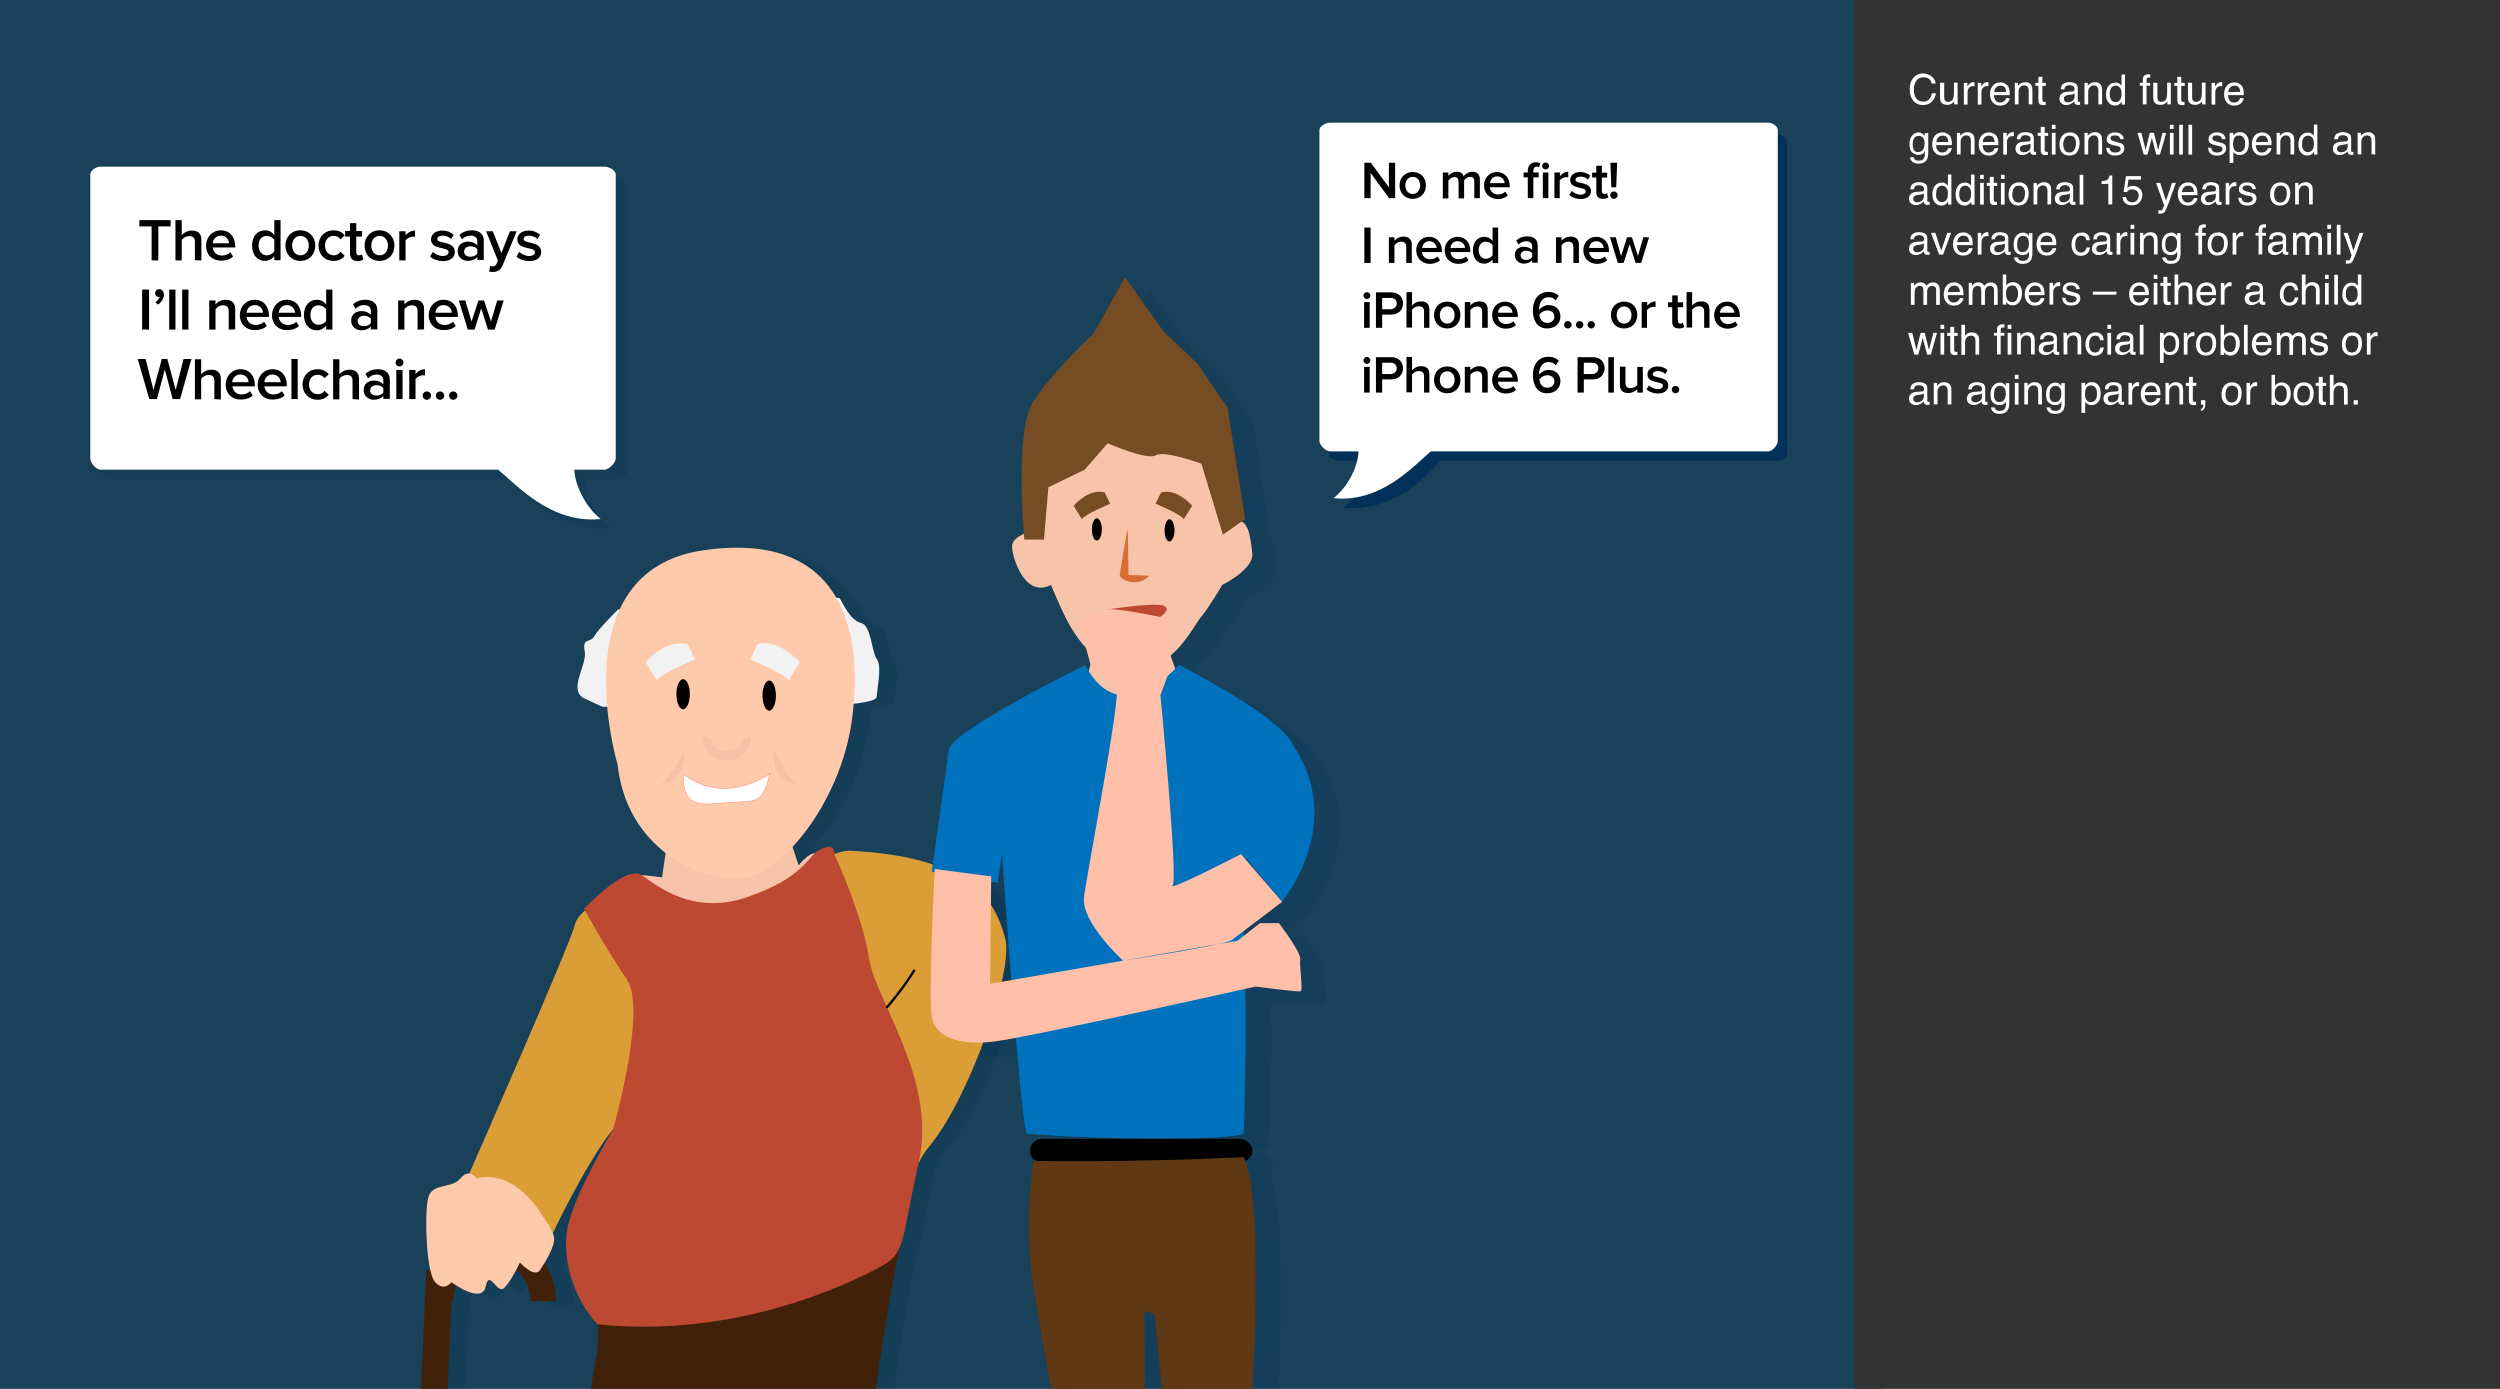 <svg xmlns="http://www.w3.org/2000/svg" xmlns:xlink="http://www.w3.org/1999/xlink" width="1080" height="600" viewBox="0 0 1080 600"><pattern x="17.5" y="570.5" width="85.5" height="93" patternUnits="userSpaceOnUse" viewBox="86 -93 85.5 93" overflow="visible"><g fill="none"><path d="M86 0h85.5v-93h-85.5zM86 0h85.5v-93h-85.5z"/><g stroke="#231F20" stroke-linecap="round" stroke-miterlimit="10" stroke-dasharray="0.1,3,0.1,3,0.1,6"><path d="M171.5-3.7c19.3.7 40.5.7 69-.3 4.3-.2 11.3.3 16.5.3M171.5-10.6c24.5 2.6 45.7-1.2 63 .6 3.7.4 12.8-.5 22.5-.6M171.5-17.5c21.5 1.5 27.3-1.4 59 1.2 9 .8 23.5-1.4 26.5-1.2M171.5-22.9c14.4-.7 30.7-2.3 49.6-.4 9.8 1 22.6.1 35.9.4M171.5-36.7c18.1.3 22.3 1.9 56 .2 14.8-.8 22.5-1 29.5-.2M171.5-42.9c12.8-.5 24.5 1.4 45.6-.1 16.5-1.2 29.9 1.4 39.9.1M171.5-56.4c20.5.4 17.5.7 45-.1 31.5-1 40 .1 40.5.1M171.5-63.7c20.9.3 17.6-1 50.2.9 2.1.1 26.3-2.3 35.3-.9M171.5-68.9c14.3-1 32-1.6 50.6-.6 9.5.5 20.4-.4 34.9.6M171.5-75.9c20.9-.5 52.5.4 73.5-.3 1.4-.1 10.5.3 12 .3M171.5-83.4c30 1.9 65-1.1 79.5-.1l6 .1M171.5-89.5c10.7-.2 21.5 1.1 38.5 0 24-1.5 41.8-.1 47 0M171.5-50.3c22.1.6 46.5 1.8 57.7.8 13.8-1.2 26.9-.8 27.8-.8M171.5-29.7c18.1.3 22 1.2 46 .2 21.5-.9 30.5-1 39.5-.2"/></g><g stroke="#231F20" stroke-linecap="round" stroke-miterlimit="10" stroke-dasharray="0.1,3,0.1,3,0.1,6"><path d="M86-3.7c19.3.7 40.5.7 69-.3 4.3-.2 11.3.3 16.5.3M86-10.6c24.5 2.6 45.7-1.2 63 .6 3.7.4 12.8-.5 22.5-.6M86-17.5c21.5 1.5 27.3-1.4 59 1.2 9 .8 23.5-1.4 26.5-1.2M86-22.9c14.4-.7 30.7-2.3 49.6-.4 9.8 1 22.6.1 35.9.4M86-36.7c18.1.3 22.3 1.9 56 .2 14.8-.8 22.5-1 29.5-.2M86-42.9c12.8-.5 24.5 1.4 45.6-.1 16.5-1.2 29.9 1.4 39.9.1M86-56.4c20.5.4 17.5.7 45-.1 31.5-1 40 .1 40.5.1M86-63.7c20.9.3 17.6-1 50.2.9 2.1.1 26.3-2.3 35.3-.9M86-68.9c14.3-1 32-1.6 50.6-.6 9.5.5 20.4-.4 34.9.6M86-75.9c20.9-.5 52.5.4 73.5-.3 1.4-.1 10.5.3 12 .3M86-83.4c30 1.9 65-1.1 79.5-.1l6 .1M86-89.5c10.7-.2 21.5 1.1 38.5 0 24-1.5 41.8-.1 47 0M86-50.3c22.1.6 46.5 1.8 57.7.8 13.8-1.2 26.9-.8 27.8-.8M86-29.7c18.1.3 22 1.2 46 .2 21.5-.9 30.5-1 39.5-.2"/></g><g stroke="#231F20" stroke-linecap="round" stroke-miterlimit="10" stroke-dasharray="0.1,3,0.1,3,0.1,6"><path d="M.5-3.7c19.3.7 40.5.7 69-.3 4.3-.2 11.3.3 16.5.3M.5-10.6c24.5 2.6 45.7-1.2 63 .6 3.7.4 12.8-.5 22.5-.6M.5-17.5c21.5 1.5 27.3-1.4 59 1.2 9 .8 23.5-1.4 26.5-1.2M.5-22.9c14.4-.7 30.7-2.3 49.6-.4 9.8 1 22.6.1 35.9.4M.5-36.7c18.1.3 22.3 1.9 56 .2 14.8-.8 22.5-1 29.5-.2M.5-42.9c12.9-.5 24.5 1.4 45.6-.1 16.5-1.2 29.9 1.4 39.9.1M.5-56.4c20.5.4 17.5.8 45-.1 31.5-1 40 .1 40.5.1M.5-63.7c20.9.3 17.6-1 50.2.9 2.1.2 26.3-2.2 35.3-.9M.5-68.9c14.3-1 32-1.6 50.6-.6 9.5.5 20.4-.5 34.9.6M.5-75.9c20.9-.5 52.5.4 73.5-.4 1.4-.1 10.5.3 12 .3M.5-83.4c30 1.9 65-1.1 79.5-.1l6 .1M.5-89.5c10.7-.2 21.5 1.1 38.5 0 24-1.5 41.8-.1 47 0M.5-50.3c22.1.6 46.5 1.8 57.7.8 13.8-1.2 26.9-.8 27.8-.8M.5-29.7c18.1.3 22 1.2 46 .2 21.5-.9 30.5-1 39.5-.2"/></g></g></pattern><g><path fill="#194159" d="M-7 0h820v605h-820z"/><defs><path id="a" d="M75 11h623v590h-623z"/></defs><clipPath id="b"><use xlink:href="#a" overflow="visible"/></clipPath><g clip-path="url(#b)"><path opacity=".2" fill="#023059" enable-background="new" d="M409 496.7c16.9-20 36.9-75.7 32.9-90-4-14.3-12.2-34.9-67-37.7-2.3 0-4.6.6-6.7 1.4-.1-4.4-3.8-3.2-7.3-1.4-.5.3-.9.7-1.4 1.2-2.7 0-6.8 5.1-6.8 5.1l-2.6-7.9c11.8-12.6 22.3-32.5 25.4-53.8.4-2.6.7-5.3.9-8 6.1-.7 9.9-1.7 10-2.9.7-7.3 2.2-13.3 0-16.5-2.2-3.1-2.3-14.5-6.8-15.5s-7.9-8.7-9.1-10.6c-.1-.1-.7-.2-1.6-.3-8.8-15.2-26.1-24.9-57.2-20.5-19.5 2.8-30.4 12.9-36.2 25.5h-.7s-8.8 8.7-10.3 11.6c-1.5 2.9-5.3.4-4.1 6.4 1.2 6-7.6 17 0 20.5l7.6 3.5h2.1c1.3 14.2 4.5 25 4.5 25 1.9 17.7 10.4 30.2 20.7 38.2l-1.5 10.5-8.7-1c-6.9-4.8-25 14.5-25 14.5s.2.3.4.8c-2.2 2.1-3.8 4.1-4.3 6-1.8 7.9-40.1 95-45.7 107.7-1.1-.1-2.4.4-3.8 2.1-3.9 4.7-12.5 1.6-14 8.7-1.2 5.6-1 22.1 1.1 31l-1.7-.1-10.7 229.4 11.5.8 9.8-216.4h.6c0-2 .5-5 1.3-7.1 3.7 2.4 11.6 6.5 12.8.5 1.6-7.9 4.9 3.5 8 .5 1.8-1.8 3.8-5.1 5.2-7.7 3.7 3.2 6.1 7.7 6.1 13.7h11.1c0-6-1.8-12.1-4.9-16.8 2-3.4 4.2-7.7 4.2-10.3 0-.7-.2-1.7-.6-2.6 11.6-24.2 22.1-40.6 26-44.8 0 0-14.9 24.7-19 39.8-4.1 15.1 2.6 33.9 12.3 44.3h.1c.2 4.6.1 11.5-.5 13.9-3.1 13.5-7.3 55.8-7.3 55.8l-8.3 77.5s-12 8.6-9.6 13.7c1.6.3 3.2.9 4.8 1.6-7 2.8-16.9 7-22.4 12 0 0-10.6 7-11 13.3-.5 6.2 19.8 22.6 29.9 21.8 10.1-.8 53.4-15.3 53.4-15.3 1.9-.5 3.7-1.8 5-5.8h13.3s.4.3 1-.1c1.3 2.2 2.8 4.1 4.5 4.5 0 0 43.3 14.1 53.4 14.8 10.1.8 30.4-16.1 29.9-22.4-.5-6.2-11-13.9-11-13.9-6.7-5-20-11.1-26.6-13.1.7-.4 1.2-.4 1.7-.7 8.3-5.1-5.2-10.4-5.2-10.4s19.7-74.1 21.8-92.7c1.2-10.9 6-51.1 13.3-86.2-.4.3-.7.6-1.1.8 3.5-5.5 4.1-15 9.5-39.1 1.6-2.6 3-5 4.6-6.8z"/><g opacity=".2" fill="#023059"><path d="M578.8 754.1l-21.3-7.7s-1.5.4-4.7.6c.5-.3.9-.7 1.3-1.1-2.9-40.1-7.7-74.9-4.8-104.7 2.9-29.3 7.7-114.2-.7-134.2.9-.9 1.4-2.3 1.4-3.6 0-3-2.4-5.4-5.4-5.4h-84.2c-3 0-5.4 2.5-5.4 5.4 0 1.9 1 3.5 2.4 4.5-.5 2.9-4.4 27 .1 55.1 4.8 30 12.5 67.8 13 78.1.5 10.4 6.8 97.9 6.3 103.7l5.4 2.1c-3.9-.3-5.7-.7-5.7-.7l-21.3 7.7s-31-10-32.9 6.9c9 6.6 13.5 6.6 18.1 6.6 4.5 0 36.1-4.9 36.1-4.9s18.7-.4 21.9 0c3 .4 13.2-9.5 6.9-15.1.5-95.5 0-174.9 0-174.9l4.4 1s15.9 167.2 18.9 174.1c-5.8 5.6 4.2 15.3 7.2 14.9 3.2-.4 21.9 0 21.9 0s31.6 4.9 36.1 4.9 9 0 18.1-6.6c-2.2-16.6-33.1-6.7-33.1-6.7zM440.4 456.1c1.9-.2 5.2-.8 9.3-1.6 1.8 21.1 3.6 38.8 4.6 41.3 31.9 2.9 89 2.9 93.8 0 1-26 1-47.6.7-62.5 2.7-.6 4.2-.9 4.2-.9s17.9 2.3 19.3 2.1c1.5-.2-.5-11.5 0-14.4.5-2.9-9.2-16.2-9.2-16.2h-8.1l-6.8 5.8.1-1.9c6.6-5 16.4-12.3 16.4-12.3l-15.6-18.1v-.7l15.6 18.9s28.1-33.2 4.8-67.6c-4.8-12.2-49.3-34.7-49.3-34.7s-.6.7-1.7 1.8l-2-5.5v-.5c6.7-5.7 10.7-13.7 13.1-16.6 3.8-4.6 9.2-13.9 9.2-13.9s13.7-6.7 13-13.6c-.6-5.1-1.1-11.9-4.6-13.8l1.5-1.1-7.6-48.1-13-19-14.5-13.7-16.8-23.6-13.7 24.5s-17.5 16.2-25.9 29.2c-7.2 11.1-4.9 47.2-4.1 57.1-2.4 1.1-5.1 2.9-5.1 5.4 0 4.6 5.4 22.6 16.8 16.7 3.6 8.1 7.7 19.3 15.1 27.1l2 7.3-.9 3c-1-.8-1-1.7-1.5-2.7 0 0-58 28.5-59 36.7-1 8.1-7.2 52.6-7.2 52.6l1.1.2c-.4 8.5-2.8 56.5-1 63.5 1.9 7.8 11.5 11.8 27 9.8zm1.4-68.6l1.9-12.6s1.8 26.5 4 54.7l-9.3 1.6.5-44.2 2.9.5z"/></g><path fill="#42210B" d="M212.4 532.9c-15.3 0-27.8 13.1-27.8 29.2h11.1c0-9.7 7.5-17.6 16.7-17.6s16.7 7.9 16.7 17.6h11.1c-.1-16.1-12.5-29.2-27.8-29.2z"/><path fill="#F4C0A6" d="M289.8 257.6s20.2-5 31.2-4.8c11 .2 22.9 2.4 22.9 2.4s-25.8-.2-29.7 0c-3.9.2-24.4 2.4-24.4 2.4zM284.3 261.6l39.6-1-22.7 2.4h-18.3z"/><path fill="#42210B" d="M185 778.7l-11.5-.6 10.7-229.4 11.5.6z"/><path fill="#F7C3A9" d="M345 373.8s6-7.5 8.2-4.4c2.2 3.1-54.1 48.5-54.1 48.5l-21.8-39.9 8.7 1 4.5-30.6 45.1-3.3 9.4 28.7z"/><path fill="#DB9E36" d="M434.2 405.2c-4-14.3-12.2-34.9-67-37.7-2.3 0-4.6.6-6.7 1.4-3.9 1.5-6.9 3.6-6.9 3.6s-46.2 28.8-62.9 16.2c-15.9-12.1-13.4-10.7-13.4-10.7s-26.9 12.7-28.9 21.3c-2 8.6-46.4 109.3-46.4 109.3s21.9 7 35.9 26c12-25.2 22.9-42.3 26.9-46.6 4-4.3-17.9 36.4-15.9 48.9 1.6 9.7 7.9 24 9.3 35.2 69.6.7 108.1-17.2 125.1-28.3 5-20.9 11.1-40.3 18.1-48.5 16.9-20.1 36.8-75.8 32.8-90.1z"/><path fill="#42210B" d="M258 569c.4 3.8.4 13.9-.3 16.8-3.1 13.5-7.3 55.8-7.3 55.8l-8.3 77.5s-12 8.9-9.6 13.9c17.9 3.4 31.4 28.9 41.8 28.9h31.2s44.7-26.8 53-31.8c8.3-5.1-5.2-10.7-5.2-10.7s19.7-74.3 21.8-92.9c1.2-10.9 6-51.2 13.3-86.2-17.6 13.2-57.7 29.6-130.4 28.7z"/><path fill="#F2F2F2" d="M267 263.3s-8.8 8.7-10.3 11.6c-1.5 2.9-5.3.4-4.1 6.4 1.2 6-7.6 17 0 20.5l7.6 3.5s117.8 3.1 118.5-4.2c.7-7.3 2.2-13.3 0-16.5-2.2-3.1-2.3-14.5-6.8-15.5s-7.9-8.7-9.1-10.6c-1.2-1.9-95.8 4.8-95.8 4.8z"/><path fill="#FFC9AB" d="M266.8 330.3s-25.1-83.7 37.2-92.6c62.3-8.9 69 38.6 63.9 74.2-5.2 35.6-31 67.1-48.9 67.7-18.1.7-48.4-13.9-52.2-49.3z"/><path fill="#BD4932" d="M360.5 369.1s11.9 25.6 14.9 44.7 29.5 52.5 21.5 88.3-5.5 39.4-17.4 45.6c-11.9 6.3-60.8 30.7-121.4 24.4-9.8-10.4-16.5-29.2-12.3-44.3 4.1-15.1 19-39.8 19-39.8s14.9-51.8 6-64.9c-9-13.1-18.5-30.5-18.5-30.5s18.1-19.4 25-14.5c6.9 4.8 22 17.4 45.5 9.5 23.5-7.9 26.9-18.1 30.4-20 3.5-2 7.3-3.2 7.3 1.5z"/><path fill="url(#SVGID_4_)" d="M360.5 369.1s11.9 25.6 14.9 44.7 29.5 52.5 21.5 88.3-5.5 39.4-17.4 45.6c-11.9 6.3-60.8 30.7-121.4 24.4-9.8-10.4-16.5-29.2-12.3-44.3 4.1-15.1 19-39.8 19-39.8s14.9-51.8 6-64.9c-9-13.1-18.5-30.5-18.5-30.5s18.1-19.4 25-14.5c6.9 4.8 22 17.4 45.5 9.5 23.5-7.9 26.9-18.1 30.4-20 3.5-2 7.3-3.2 7.3 1.5z"/><path stroke="#000" stroke-linecap="round" stroke-linejoin="round" stroke-miterlimit="10" d="M383.2 435.1s6.4-7.2 11.7-15.8" fill="none"/><path fill="#FFC9AB" d="M233.9 524.6s-11.1-19.7-28-15.6c0 0-3.1-4.7-7 .1-3.9 4.7-12.5 1.6-14 8.7-1.6 7.1-.8 31.9 3.1 36.1 3.9 4.3 7 0 7 0s13.2 9.8 14.8 1.9c1.6-7.9 4.9 3.6 8 .6 3.1-3 6.8-11 6.8-11s6.2 6.8 8.6 3.4c2.3-3.4 6.2-9.9 6.2-13.5 0-3.6-5.5-10.7-5.5-10.7z"/><path fill="#F4C0A6" d="M296 323.5s-7.3 15.1-11.5 15.6c10.5-1.8 11.5-9.2 11.5-15.6zM334 323.5s7.3 15.1 11.5 15.6c-10.6-1.8-11.5-9.2-11.5-15.6z"/><path fill="#040000" d="M298 299.9c0 3.6-1.3 6.5-2.9 6.5-1.6 0-2.9-2.9-2.9-6.5s1.3-6.5 2.9-6.5c1.6 0 2.9 2.9 2.9 6.5zM335.2 300.5c0 3.6-1.3 6.5-2.9 6.5-1.6 0-2.9-2.9-2.9-6.5s1.3-6.5 2.9-6.5c1.6 0 2.9 2.9 2.9 6.5z"/><path fill="#fff" stroke="#FA9379" stroke-width=".25" stroke-miterlimit="10" d="M295.1 334.3s15.2 14.1 37.5 0c-3.5 14-5.9 11.3-18.7 12.5-13 1.2-18.8 1.6-18.8-12.5z"/><path fill="#F2F2F2" d="M278.9 286.1s8.5-10.3 18.2-7.8l3.2 6.6s-15.3 6.3-16.6 9l-4.8-7.8zM345.5 286.1s-8.5-10.3-18.2-7.8l-3.2 6.6s15.3 6.3 16.6 9l4.8-7.8z"/><path fill="#F4C0A6" d="M313.8 324.2c-3.6 0-6.5-1.3-6.5-4.9l-4.3-1.6c0 5.9 4.8 10.8 10.8 10.8 5.9 0 10.8-4.8 10.8-10.8l-4.3 1.6c0 3.6-2.9 4.9-6.5 4.9z"/><path fill="#F7C3A9" d="M446.4 229.1s-9.2 2.3-9.2 6.9c0 4.6 5.4 22.6 16.8 16.7 6.1 13.9 13.8 36.4 36.3 36.4 16.8 0 24.7-17.9 28.5-22.5 3.8-4.6 9.2-13.9 9.2-13.9s13.7-6.7 13-13.6c-.8-6.9-1.5-16.8-9.2-13.7-6.9-7.6-2.3-45.8-42.7-45.8-40.4-.1-42.7 26-42.7 49.5z"/><path fill="#754C24" d="M442.5 233s-4.5-46.7 3.9-59.6c8.4-13 25.9-29.1 25.9-29.1l13.7-24.5 16.8 23.6 14.5 13.7 13 19 7.6 48.1-9.6 6.8-9.3-30.7s-16.1-5.9-19.7-3.6c-3.6 2.3-20.8-5.2-20.8-5.2l-9.9 11.4-15.7 7.6-1.9 22.6h-8.5z"/><path fill="#F7C3A9" d="M470.3 289.9l3.8-13 27.6-4.6 8.2 22.6s-35.6 23-39.6-5z"/><path fill="#0071BC" d="M468.8 287.3s-58 28.5-59 36.7c-1 8.1-7.3 52.6-7.3 52.6l28.5 4.8 1.9-12.6s7.7 114.2 10.6 120.9c31.9 2.9 89 2.9 93.8 0 1.9-51.3 0-85.1 0-85.1l.9-33.9 15.6 18.8s28.1-33.2 4.8-67.6c-4.8-12.2-49.3-34.7-49.3-34.7s-25 29.7-40.5.1z"/><path fill="#FFBFA9" d="M403.8 375.4s-3 57.1-1.1 64.8c1.9 7.7 11.5 11.7 27 9.7 15.5-1.9 112.7-23.7 112.7-23.7s17.9 2.3 19.3 2.1c1.5-.2-.5-11 0-13.9.5-2.9-9.2-15.6-9.2-15.6h-8.2l-9.7 7.6-106.9 18.6.5-46.4-24.4-3.2zM553.9 389.6s-18.8 14.2-21.8 16.5c-3 2.3-46.9 8.9-46.9 8.9s-18.4-16.6-16.9-27.7c1.5-11.1 16.3-88 14-90.4-2.3-2.4-11.1-9.5-11.1-9.5l-5.3-19.5s11.5-4.4 16.4-4.4c4.9 0 22.3 3.9 22.3 3.9l1.5 20-4.8 12.9s7.7 79.3 5.3 82.2c-2.4 2.9 29.5-13.5 29.5-13.5l17.8 20.6z"/><path d="M541 497.3c0 2.8-2.7 4.7-5.5 4.7h-85.5c-2.8 0-5-1.9-5-4.7v-.2c0-2.8 2.2-5.1 5-5.1h85.5c2.8 0 5.5 2.2 5.5 5.1v.2z"/><path fill="#603813" d="M446.6 501.5s-4.8 25.4 0 55.4 12.5 67.8 13 78.1c.5 10.4 6.8 97.9 6.3 103.7 12.6 4.8 23.7 10.6 28.5 3.4.5-95.8 0-175.6 0-175.6l4.4 1s16 167.4 18.9 174.1c8.7 2.9 21.3 2.9 25.6-1.9-2.9-40.1-7.7-74.9-4.8-104.7 2.9-29.8 7.8-117.1-1.2-135.1-50.1 2.4-90.7 1.6-90.7 1.6z"/><path fill="#040000" d="M476 228.7c0 2.6-1 4.8-2.2 4.8-1.2 0-2.1-2.1-2.1-4.8 0-2.6 1-4.8 2.1-4.8 1.2 0 2.2 2.1 2.2 4.8zM507.4 229.1c0 2.6-1 4.8-2.2 4.8-1.2 0-2.1-2.1-2.1-4.8 0-2.6 1-4.8 2.1-4.8 1.2 0 2.2 2.2 2.2 4.8z"/><path fill="#754C24" d="M463.8 218.5s6.3-7.6 13.4-5.8l2.4 4.9s-11.3 4.7-12.2 6.7l-3.6-5.8zM515 218.5s-6.3-7.6-13.4-5.8l-2.4 4.9s11.3 4.7 12.2 6.7l3.6-5.8z"/><path fill="#D96C34" d="M496.5 248.7s-2.4 3.1-6.9 2.8c-4.5-.3-5.9-2.8-5.9-2.8s2.8-18.3 3.5-20c.3 15.5.3 19.7.3 19.7l9 .3z"/><path fill="#BD4932" d="M477.8 263.4s22.1-3.5 25.2-1.6c3.1 1.9-1.9 4.7-1.9 4.7s-21-4.4-23.3-3.1z"/></g><path fill="#023059" d="M768 58h-189.3c-1.8 0-4.7 2.1-4.7 3.8v134.4c0 1.6 2.9 2.9 4.7 2.9h12.4c-.2 8-4.1 14.9-10.8 20.2 20.5 2.2 34.9-12.2 42-20.2h145.7c1.8 0 4-1.2 4-2.9v-134.4c0-1.7-2.2-3.8-4-3.8z"/><path fill="#fff" d="M763.9 53h-189.4c-1.8 0-4.5 1.5-4.5 3.2v134.4c0 1.6 2.8 4.4 4.5 4.4h12.4c-.2 6-4.1 14.9-10.8 20.2 20.5 2.2 34.9-14.2 42-20.2h145.8c1.8 0 4.1-2.8 4.1-4.4v-134.4c0-1.7-2.3-3.2-4.1-3.2z"/><path opacity=".2" fill="#023059" enable-background="new" d="M48.2 77h217.8c1.9 0 5 2.3 5 4v122.8c0 1.7-3.1 3.2-5 3.2h-13.1c.2 8 4.3 15.7 11.4 21.3-21.6 2.3-36.9-13.3-44.3-21.3h-171.8c-1.9 0-4.2-1.4-4.2-3.2v-122.8c0-1.7 2.3-4 4.2-4z"/><path fill="#fff" d="M43.4 72h217.8c1.9 0 4.8 1.6 4.8 3.3v122.8c0 1.7-2.9 4.8-4.8 4.8h-13.1c.2 6 4.3 15.7 11.4 21.3-21.6 2.3-36.9-15.3-44.3-21.3h-171.8c-1.9 0-4.4-3.1-4.4-4.8v-122.8c0-1.7 2.5-3.3 4.4-3.3z"/><path d="M600.1 85.6l-8-10.9v10.9h-2.7v-15.3h2.8l7.8 10.6v-10.6h2.7v15.3h-2.6zM604.6 80.1c0-3.2 2.2-5.8 5.7-5.8 3.6 0 5.7 2.6 5.7 5.8 0 3.2-2.2 5.8-5.7 5.8s-5.7-2.6-5.7-5.8zm8.9 0c0-2-1.1-3.7-3.2-3.7-2 0-3.2 1.7-3.2 3.7s1.2 3.7 3.2 3.7c2.1 0 3.2-1.8 3.2-3.7zM636.9 85.6v-7.2c0-1.2-.5-2-1.8-2-1.1 0-2.1.8-2.6 1.5v7.8h-2.4v-7.2c0-1.2-.5-2-1.8-2-1.1 0-2 .8-2.6 1.5v7.7h-2.4v-11.2h2.4v1.5c.5-.7 1.9-1.8 3.6-1.8 1.7 0 2.7.8 3 2 .6-1 2.1-2 3.8-2 2 0 3.2 1.1 3.2 3.4v8h-2.4zM641.1 80.1c0-3.2 2.3-5.8 5.6-5.8s5.5 2.6 5.5 6v.6h-8.6c.2 1.7 1.4 3.1 3.5 3.1 1.1 0 2.4-.4 3.2-1.2l1.1 1.6c-1.1 1.1-2.7 1.6-4.5 1.6-3.3-.1-5.8-2.4-5.8-5.9zm5.7-3.9c-2.1 0-3 1.6-3.1 2.9h6.3c-.1-1.2-1-2.9-3.2-2.9zM660 85.6v-9h-1.8v-2.1h1.8v-.6c0-2.5 1.5-3.8 3.5-3.8.8 0 1.4.2 1.9.4l-.5 1.8c-.2-.2-.6-.3-1-.3-.9 0-1.5.6-1.5 1.9v.6h2.3v2.1h-2.3v9h-2.4zm6.2-13.9c0-.8.7-1.5 1.5-1.5s1.5.7 1.5 1.5-.7 1.5-1.5 1.5-1.5-.7-1.5-1.5zm.3 13.9v-11.1h2.4v11.1h-2.4zM671.5 85.6v-11.1h2.4v1.6c.8-1.1 2.2-1.9 3.6-1.9v2.4c-.2 0-.5-.1-.8-.1-1 0-2.4.7-2.9 1.5v7.6h-2.3zM677.9 84.2l1.1-1.7c.8.8 2.3 1.6 3.8 1.6 1.4 0 2.2-.6 2.2-1.5 0-2.2-6.7-.6-6.7-4.9 0-1.8 1.6-3.4 4.4-3.4 1.9 0 3.3.7 4.3 1.6l-1 1.7c-.7-.8-1.9-1.3-3.3-1.3-1.3 0-2.1.6-2.1 1.4 0 2 6.7.5 6.7 4.9 0 2-1.6 3.4-4.6 3.4-1.9-.1-3.7-.7-4.8-1.8zM689.6 83.1v-6.4h-1.8v-2.1h1.8v-3h2.4v3h2.3v2.1h-2.3v5.8c0 .8.4 1.3 1.1 1.3.5 0 .9-.2 1.1-.4l.6 1.8c-.4.4-1.2.7-2.3.7-1.9 0-2.9-1-2.9-2.8zM695.6 84.3c0-.9.7-1.6 1.6-1.6.9 0 1.6.7 1.6 1.6 0 .9-.7 1.6-1.6 1.6-.9 0-1.6-.8-1.6-1.6zm.5-3.4l-.4-10.6h2.9l-.4 10.6h-2.1zM589.4 113.6v-15.3h2.7v15.3h-2.7zM607.5 113.6v-6.9c0-1.7-.9-2.3-2.2-2.3-1.2 0-2.3.7-2.9 1.5v7.7h-2.4v-11.1h2.4v1.5c.7-.9 2.2-1.8 3.9-1.8 2.4 0 3.6 1.3 3.6 3.6v7.8h-2.4zM611.8 108.1c0-3.2 2.3-5.8 5.6-5.8s5.5 2.6 5.5 6v.6h-8.6c.2 1.7 1.4 3.1 3.5 3.1 1.1 0 2.4-.4 3.2-1.2l1.1 1.6c-1.1 1.1-2.7 1.6-4.5 1.6-3.3-.1-5.8-2.4-5.8-5.9zm5.7-3.9c-2.1 0-3 1.6-3.1 2.9h6.3c-.2-1.2-1.1-2.9-3.2-2.9zM624.1 108.1c0-3.2 2.3-5.8 5.6-5.8s5.5 2.6 5.5 6v.6h-8.6c.2 1.7 1.4 3.1 3.5 3.1 1.1 0 2.4-.4 3.2-1.2l1.1 1.6c-1.1 1.1-2.7 1.6-4.5 1.6-3.4-.1-5.8-2.4-5.8-5.9zm5.6-3.9c-2.1 0-3 1.6-3.1 2.9h6.3c-.1-1.2-1-2.9-3.2-2.9zM644.8 113.6v-1.5c-.9 1.1-2.1 1.8-3.6 1.8-2.9 0-4.9-2.2-4.9-5.8 0-3.6 2.1-5.8 4.9-5.8 1.4 0 2.7.6 3.6 1.8v-5.8h2.4v15.3h-2.4zm0-3.3v-4.4c-.6-.8-1.7-1.5-2.9-1.5-1.9 0-3.1 1.5-3.1 3.7 0 2.1 1.2 3.7 3.1 3.7 1.2 0 2.3-.7 2.9-1.5zM661.9 113.6v-1.2c-.8.9-2.1 1.5-3.6 1.5-1.8 0-3.9-1.2-3.9-3.7 0-2.6 2-3.6 3.9-3.6 1.5 0 2.8.5 3.6 1.4v-1.7c0-1.3-1.1-2.1-2.6-2.1-1.2 0-2.3.5-3.3 1.4l-1-1.7c1.3-1.2 2.9-1.8 4.7-1.8 2.5 0 4.6 1 4.6 4v7.4h-2.4v.1zm0-2.5v-1.7c-.6-.8-1.6-1.1-2.6-1.1-1.4 0-2.4.8-2.4 2s1 2 2.4 2c1 0 2-.4 2.6-1.2zM679.7 113.6v-6.9c0-1.7-.9-2.3-2.2-2.3-1.2 0-2.3.7-2.9 1.5v7.7h-2.4v-11.1h2.4v1.5c.7-.9 2.2-1.8 3.9-1.8 2.4 0 3.6 1.3 3.6 3.6v7.8h-2.4zM684 108.1c0-3.2 2.3-5.8 5.6-5.8s5.5 2.6 5.5 6v.6h-8.6c.2 1.7 1.4 3.1 3.5 3.1 1.1 0 2.4-.4 3.2-1.2l1.1 1.6c-1.1 1.1-2.7 1.6-4.5 1.6-3.3-.1-5.8-2.4-5.8-5.9zm5.6-3.9c-2.1 0-3 1.6-3.1 2.9h6.3c-.1-1.2-1-2.9-3.2-2.9zM706.6 113.6l-2.6-8.1-2.6 8.1h-2.5l-3.4-11.1h2.5l2.3 8.1 2.6-8.1h2.1l2.6 8.1 2.3-8.1h2.5l-3.4 11.1h-2.4zM589 127.7c0-.8.7-1.5 1.5-1.5s1.5.7 1.5 1.5-.7 1.5-1.5 1.5-1.5-.7-1.5-1.5zm.3 13.9v-11.1h2.4v11.1h-2.4zM594.4 141.6v-15.3h6.7c3.2 0 5 2.2 5 4.8s-1.8 4.8-5 4.8h-4v5.7h-2.7zm9-10.5c0-1.5-1.1-2.4-2.6-2.4h-3.7v4.9h3.7c1.4-.1 2.6-1 2.6-2.5zM615.2 141.6v-7c0-1.7-.9-2.3-2.3-2.3-1.2 0-2.3.7-2.9 1.5v7.7h-2.4v-15.3h2.4v5.8c.7-.9 2.2-1.8 3.9-1.8 2.4 0 3.6 1.2 3.6 3.5v7.9h-2.3zM619.5 136.1c0-3.2 2.2-5.8 5.7-5.8 3.6 0 5.7 2.6 5.7 5.8 0 3.2-2.2 5.8-5.7 5.8s-5.7-2.6-5.7-5.8zm8.9 0c0-2-1.1-3.7-3.2-3.7-2 0-3.2 1.7-3.2 3.7s1.2 3.7 3.2 3.7c2.1 0 3.2-1.8 3.2-3.7zM640.3 141.6v-6.9c0-1.7-.9-2.3-2.2-2.3-1.2 0-2.3.7-2.9 1.5v7.7h-2.4v-11.1h2.4v1.5c.7-.9 2.2-1.8 3.9-1.8 2.4 0 3.6 1.3 3.6 3.6v7.8h-2.4zM644.6 136.1c0-3.2 2.3-5.8 5.6-5.8s5.5 2.6 5.5 6v.6h-8.6c.2 1.7 1.4 3.1 3.5 3.1 1.1 0 2.4-.4 3.2-1.2l1.1 1.6c-1.1 1.1-2.7 1.6-4.5 1.6-3.3-.1-5.8-2.4-5.8-5.9zm5.6-3.9c-2.1 0-3 1.6-3.1 2.9h6.3c-.1-1.2-1-2.9-3.2-2.9zM662.2 134c0-4.4 2.3-7.9 6.8-7.9 1.9 0 3.4.7 4.4 1.7l-1.3 2c-.8-.9-1.7-1.4-3.2-1.4-2.6 0-4 2.4-4 5.1v.4c.7-1 2.3-2.1 4.1-2.1 2.8 0 5.1 1.7 5.1 4.9 0 2.9-2.2 5.2-5.7 5.2-4.4 0-6.2-3.6-6.2-7.9zm9.3 2.8c0-1.9-1.5-2.7-3.1-2.7-1.3 0-2.6.7-3.4 1.8.2 1.7 1.1 3.6 3.4 3.6 2 0 3.1-1.4 3.1-2.7zM675.7 140.3c0-.9.7-1.6 1.6-1.6.9 0 1.6.7 1.6 1.6 0 .9-.7 1.6-1.6 1.6-.9 0-1.6-.8-1.6-1.6zM680.8 140.3c0-.9.7-1.6 1.6-1.6s1.6.7 1.6 1.6c0 .9-.7 1.6-1.6 1.6s-1.6-.8-1.6-1.6zM685.8 140.3c0-.9.7-1.6 1.6-1.6.9 0 1.6.7 1.6 1.6 0 .9-.7 1.6-1.6 1.6-.8 0-1.6-.8-1.6-1.6zM695.9 136.1c0-3.2 2.2-5.8 5.7-5.8 3.6 0 5.7 2.6 5.7 5.8 0 3.2-2.2 5.8-5.7 5.8s-5.7-2.6-5.7-5.8zm8.9 0c0-2-1.1-3.7-3.2-3.7-2 0-3.2 1.7-3.2 3.7s1.1 3.7 3.2 3.7 3.2-1.8 3.2-3.7zM709.2 141.6v-11.1h2.4v1.6c.8-1.1 2.2-1.9 3.6-1.9v2.4c-.2 0-.5-.1-.8-.1-1 0-2.4.7-2.9 1.5v7.6h-2.3zM722.4 139.1v-6.4h-1.8v-2.1h1.8v-3h2.4v3h2.3v2.1h-2.3v5.8c0 .8.4 1.3 1.1 1.3.5 0 .9-.2 1.1-.4l.6 1.8c-.4.4-1.1.7-2.3.7-1.9 0-2.9-1-2.9-2.8zM736.2 141.6v-7c0-1.7-.9-2.3-2.3-2.3-1.2 0-2.3.7-2.9 1.5v7.7h-2.4v-15.3h2.4v5.8c.7-.9 2.2-1.8 3.9-1.8 2.4 0 3.6 1.2 3.6 3.5v7.9h-2.3zM740.5 136.1c0-3.2 2.3-5.8 5.6-5.8s5.5 2.6 5.5 6v.6h-8.6c.2 1.7 1.4 3.1 3.5 3.1 1.1 0 2.4-.4 3.1-1.2l1.1 1.6c-1.1 1.1-2.7 1.6-4.5 1.6-3.2-.1-5.7-2.4-5.7-5.9zm5.6-3.9c-2.1 0-3 1.6-3.1 2.9h6.3c-.1-1.2-1-2.9-3.2-2.9zM589 155.7c0-.8.7-1.5 1.5-1.5s1.5.7 1.5 1.5-.7 1.5-1.5 1.5-1.5-.7-1.5-1.5zm.3 13.9v-11.1h2.4v11.1h-2.4zM594.4 169.6v-15.3h6.7c3.2 0 5 2.2 5 4.8s-1.8 4.8-5 4.8h-4v5.7h-2.7zm9-10.5c0-1.5-1.1-2.4-2.6-2.4h-3.7v4.9h3.7c1.4-.1 2.6-1 2.6-2.5zM615.2 169.6v-7c0-1.7-.9-2.3-2.3-2.3-1.2 0-2.3.7-2.9 1.5v7.7h-2.4v-15.3h2.4v5.8c.7-.9 2.2-1.8 3.9-1.8 2.4 0 3.6 1.2 3.6 3.5v7.9h-2.3zM619.5 164.1c0-3.2 2.2-5.8 5.7-5.8 3.6 0 5.7 2.6 5.7 5.8 0 3.2-2.2 5.8-5.7 5.8s-5.7-2.6-5.7-5.8zm8.9 0c0-2-1.1-3.7-3.2-3.7-2 0-3.2 1.7-3.2 3.7s1.2 3.7 3.2 3.7c2.1 0 3.2-1.8 3.2-3.7zM640.3 169.6v-6.9c0-1.7-.9-2.3-2.2-2.3-1.2 0-2.3.7-2.9 1.5v7.7h-2.4v-11.1h2.4v1.5c.7-.9 2.2-1.8 3.9-1.8 2.4 0 3.6 1.3 3.6 3.6v7.8h-2.4zM644.6 164.1c0-3.2 2.3-5.8 5.6-5.8s5.5 2.6 5.5 6v.6h-8.6c.2 1.7 1.4 3.1 3.5 3.1 1.1 0 2.4-.4 3.2-1.2l1.1 1.6c-1.1 1.1-2.7 1.6-4.5 1.6-3.3-.1-5.8-2.4-5.8-5.9zm5.6-3.9c-2.1 0-3 1.6-3.1 2.9h6.3c-.1-1.2-1-2.9-3.2-2.9zM662.2 162c0-4.4 2.3-7.9 6.8-7.9 1.9 0 3.4.7 4.4 1.7l-1.3 2c-.8-.9-1.7-1.4-3.2-1.4-2.6 0-4 2.4-4 5.1v.4c.7-1 2.3-2.1 4.1-2.1 2.8 0 5.1 1.7 5.1 4.9 0 2.9-2.2 5.2-5.7 5.2-4.4 0-6.2-3.6-6.2-7.9zm9.3 2.8c0-1.9-1.5-2.7-3.1-2.7-1.3 0-2.6.7-3.4 1.8.2 1.7 1.1 3.6 3.4 3.6 2 0 3.1-1.4 3.1-2.7zM681.5 169.6v-15.3h6.7c3.2 0 5 2.2 5 4.8s-1.8 4.8-5 4.8h-4v5.7h-2.7zm9-10.5c0-1.5-1.1-2.4-2.6-2.4h-3.7v4.9h3.7c1.5-.1 2.6-1 2.6-2.5zM694.8 169.6v-15.3h2.4v15.3h-2.4zM707.3 169.6v-1.5c-.8.9-2.2 1.7-3.9 1.7-2.4 0-3.6-1.2-3.6-3.5v-7.9h2.4v7c0 1.7.9 2.3 2.2 2.3 1.2 0 2.3-.7 2.9-1.4v-7.8h2.4v11.1h-2.4zM711.3 168.2l1.1-1.7c.8.8 2.3 1.6 3.8 1.6 1.4 0 2.2-.6 2.2-1.5 0-2.2-6.7-.6-6.7-4.9 0-1.8 1.6-3.4 4.4-3.4 1.9 0 3.3.7 4.3 1.6l-1 1.7c-.7-.8-1.9-1.3-3.3-1.3-1.3 0-2.1.6-2.1 1.4 0 2 6.7.5 6.7 4.9 0 2-1.6 3.4-4.6 3.4-1.9-.1-3.7-.7-4.8-1.8zM722.2 168.3c0-.9.7-1.6 1.6-1.6.9 0 1.6.7 1.6 1.6 0 .9-.7 1.6-1.6 1.6-.9 0-1.6-.8-1.6-1.6zM65.5 112.4v-14.6h-5.3v-2.7h13.5v2.7h-5.3v14.7h-2.9zM84.2 112.4v-7.9c0-1.9-1-2.5-2.5-2.5-1.4 0-2.6.8-3.2 1.7v8.8h-2.7v-17.4h2.7v6.5c.8-1 2.5-2 4.4-2 2.7 0 4.1 1.4 4.1 4v8.9l-2.8-.1zM89 106.1c0-3.6 2.7-6.6 6.4-6.6 3.8 0 6.2 2.9 6.2 6.8v.6h-9.7c.2 1.9 1.6 3.5 4 3.5 1.2 0 2.7-.5 3.6-1.4l1.2 1.8c-1.2 1.2-3.1 1.8-5.1 1.8-3.8.1-6.6-2.5-6.6-6.5zm6.4-4.3c-2.3 0-3.4 1.8-3.5 3.3h7.1c-.2-1.5-1.2-3.3-3.6-3.3zM118.5 112.4v-1.7c-1 1.2-2.4 2-4 2-3.2 0-5.6-2.4-5.6-6.6 0-4.1 2.3-6.6 5.6-6.6 1.6 0 3 .7 4 2.1v-6.5h2.7v17.3h-2.7zm0-3.8v-5c-.6-.9-2-1.7-3.3-1.7-2.2 0-3.5 1.7-3.5 4.2 0 2.4 1.4 4.2 3.5 4.2 1.3 0 2.6-.7 3.3-1.7zM123.3 106.1c0-3.6 2.5-6.6 6.4-6.6 4 0 6.5 3 6.5 6.6 0 3.6-2.4 6.6-6.5 6.6-3.9 0-6.4-3-6.4-6.6zm10.1 0c0-2.2-1.3-4.2-3.6-4.2s-3.6 1.9-3.6 4.2c0 2.2 1.3 4.2 3.6 4.2s3.6-1.9 3.6-4.2zM137.6 106.1c0-3.8 2.7-6.6 6.5-6.6 2.4 0 3.9 1 4.8 2.2l-1.8 1.7c-.7-1-1.7-1.5-2.9-1.5-2.3 0-3.8 1.7-3.8 4.2 0 2.4 1.5 4.2 3.8 4.2 1.2 0 2.2-.5 2.9-1.5l1.8 1.7c-.9 1.2-2.4 2.2-4.8 2.2-3.9 0-6.5-2.8-6.5-6.6zM151.2 109.5v-7.3h-2.1v-2.4h2.1v-3.4h2.7v3.4h2.5v2.4h-2.5v6.6c0 .9.4 1.5 1.2 1.5.5 0 1-.2 1.2-.4l.7 2.1c-.5.5-1.3.8-2.6.8-2.1-.1-3.2-1.2-3.2-3.3zM157.5 106.1c0-3.6 2.5-6.6 6.4-6.6 4 0 6.5 3 6.5 6.6 0 3.6-2.4 6.6-6.5 6.6-4 0-6.4-3-6.4-6.6zm10.1 0c0-2.2-1.3-4.2-3.6-4.2s-3.6 1.9-3.6 4.2c0 2.2 1.3 4.2 3.6 4.2s3.6-1.9 3.6-4.2zM172.5 112.4v-12.5h2.7v1.8c.9-1.2 2.4-2.1 4.1-2.1v2.7c-.2-.1-.5-.1-.9-.1-1.1 0-2.7.8-3.2 1.7v8.6h-2.7zM185.8 110.8l1.2-2c.9.9 2.6 1.8 4.3 1.8 1.6 0 2.5-.7 2.5-1.7 0-2.5-7.6-.7-7.6-5.5 0-2.1 1.8-3.8 4.9-3.8 2.1 0 3.7.8 4.9 1.8l-1.1 1.9c-.8-.9-2.2-1.5-3.7-1.5-1.4 0-2.3.6-2.3 1.5 0 2.2 7.6.6 7.6 5.6 0 2.2-1.8 3.9-5.2 3.9-2.2-.1-4.2-.7-5.5-2zM206.2 112.4v-1.4c-.9 1.1-2.4 1.7-4.1 1.7-2.1 0-4.4-1.4-4.4-4.2 0-2.9 2.3-4.1 4.4-4.1 1.7 0 3.1.5 4.1 1.6v-1.9c0-1.5-1.2-2.3-2.9-2.3-1.4 0-2.6.5-3.7 1.6l-1.1-1.9c1.5-1.4 3.3-2 5.3-2 2.8 0 5.2 1.2 5.2 4.5v8.3h-2.8zm0-2.8v-1.9c-.6-.9-1.8-1.3-3-1.3-1.5 0-2.7.9-2.7 2.3s1.1 2.2 2.7 2.2c1.2 0 2.4-.5 3-1.3zM211.7 114.9c.3.1.7.2 1 .2.9 0 1.4-.3 1.8-1.1l.6-1.4-5.1-12.7h2.9l3.7 9.4 3.7-9.4h2.9l-6.1 14.8c-.9 2.1-2.4 2.8-4.3 2.8-.4 0-1.1-.1-1.5-.2l.4-2.4zM223.1 110.8l1.2-2c.9.9 2.6 1.8 4.3 1.8 1.6 0 2.5-.7 2.5-1.7 0-2.5-7.6-.7-7.6-5.5 0-2.1 1.8-3.8 4.9-3.8 2.1 0 3.7.8 4.9 1.8l-1.1 1.9c-.8-.9-2.2-1.5-3.7-1.5-1.4 0-2.3.6-2.3 1.5 0 2.2 7.6.6 7.6 5.6 0 2.2-1.8 3.9-5.2 3.9-2.2-.1-4.2-.7-5.5-2zM61.4 142.4v-17.3h3v17.3h-3zM68.3 131.6l-1.2-1c.8-.5 1.7-1.6 1.9-2.4l-.4.1c-.9 0-1.6-.7-1.6-1.6 0-1 .8-1.8 1.8-1.8 1.1 0 2 .9 2 2.4 0 1.7-1.1 3.3-2.5 4.3zM73.1 142.4v-17.3h2.7v17.3h-2.7zM78.7 142.4v-17.3h2.7v17.3h-2.7zM98.8 142.4v-7.9c0-2-1-2.6-2.5-2.6-1.4 0-2.6.8-3.2 1.7v8.8h-2.7v-12.6h2.7v1.7c.8-1 2.4-2 4.4-2 2.7 0 4.1 1.5 4.1 4v8.8l-2.8.1zM103.6 136.1c0-3.6 2.7-6.6 6.4-6.6 3.8 0 6.2 2.9 6.2 6.8v.6h-9.7c.2 1.9 1.6 3.5 4 3.5 1.2 0 2.7-.5 3.6-1.4l1.2 1.8c-1.2 1.2-3.1 1.8-5.1 1.8-3.7.1-6.6-2.5-6.6-6.5zm6.4-4.3c-2.3 0-3.4 1.8-3.5 3.3h7.1c-.1-1.5-1.1-3.3-3.6-3.3zM117.5 136.1c0-3.6 2.7-6.6 6.4-6.6 3.8 0 6.2 2.9 6.2 6.8v.6h-9.7c.2 1.9 1.6 3.5 4 3.5 1.2 0 2.7-.5 3.6-1.4l1.2 1.8c-1.2 1.2-3.1 1.8-5.1 1.8-3.8.1-6.6-2.5-6.6-6.5zm6.4-4.3c-2.3 0-3.4 1.8-3.5 3.3h7.1c-.2-1.5-1.2-3.3-3.6-3.3zM140.9 142.4v-1.7c-1 1.2-2.4 2-4 2-3.2 0-5.6-2.4-5.6-6.6 0-4.1 2.3-6.6 5.6-6.6 1.6 0 3 .7 4 2.1v-6.5h2.7v17.3h-2.7zm0-3.8v-5c-.6-.9-2-1.7-3.3-1.7-2.2 0-3.5 1.7-3.5 4.2 0 2.4 1.4 4.2 3.5 4.2 1.4 0 2.7-.7 3.3-1.7zM160.2 142.4v-1.4c-.9 1.1-2.4 1.7-4.1 1.7-2.1 0-4.4-1.4-4.4-4.2 0-2.9 2.3-4.1 4.4-4.1 1.7 0 3.1.5 4.1 1.6v-1.9c0-1.5-1.2-2.3-2.9-2.3-1.4 0-2.6.5-3.7 1.6l-1.1-1.9c1.5-1.4 3.3-2 5.3-2 2.8 0 5.2 1.2 5.2 4.5v8.3h-2.8zm0-2.8v-1.9c-.6-.9-1.8-1.3-3-1.3-1.5 0-2.7.9-2.7 2.3s1.1 2.2 2.7 2.2c1.3 0 2.4-.5 3-1.3zM180.4 142.4v-7.9c0-2-1-2.6-2.5-2.6-1.4 0-2.6.8-3.2 1.7v8.8h-2.7v-12.6h2.7v1.7c.8-1 2.4-2 4.4-2 2.7 0 4.1 1.5 4.1 4v8.8l-2.8.1zM185.2 136.1c0-3.6 2.7-6.6 6.4-6.6 3.8 0 6.2 2.9 6.2 6.8v.6h-9.7c.2 1.9 1.6 3.5 4 3.5 1.2 0 2.7-.5 3.6-1.4l1.2 1.8c-1.2 1.2-3.1 1.8-5.1 1.8-3.8.1-6.6-2.5-6.6-6.5zm6.4-4.3c-2.3 0-3.4 1.8-3.5 3.3h7.1c-.1-1.5-1.2-3.3-3.6-3.3zM210.8 142.4l-2.9-9.2-2.9 9.2h-2.9l-3.9-12.6h2.8l2.7 9.1 3-9.1h2.4l3 9.1 2.7-9.1h2.8l-3.9 12.6h-2.9zM74.6 172.4l-3.4-12.8-3.4 12.8h-3.3l-5-17.3h3.4l3.4 13.4 3.6-13.4h2.4l3.6 13.4 3.4-13.4h3.4l-4.9 17.3h-3.2zM92.6 172.4v-7.9c0-1.9-1-2.5-2.5-2.5-1.4 0-2.6.8-3.2 1.7v8.8h-2.7v-17.3h2.7v6.5c.8-1 2.5-2 4.4-2 2.7 0 4.1 1.4 4.1 4v8.9l-2.8-.2zM97.5 166.1c0-3.6 2.7-6.6 6.4-6.6 3.8 0 6.2 2.9 6.2 6.8v.6h-9.7c.2 1.9 1.6 3.5 4 3.5 1.2 0 2.7-.5 3.6-1.4l1.2 1.8c-1.2 1.2-3.1 1.8-5.1 1.8-3.8.1-6.6-2.5-6.6-6.5zm6.3-4.3c-2.3 0-3.4 1.8-3.5 3.3h7.1c-.1-1.5-1.1-3.3-3.6-3.3zM111.3 166.1c0-3.6 2.7-6.6 6.4-6.6 3.8 0 6.2 2.9 6.2 6.8v.6h-9.7c.2 1.9 1.6 3.5 4 3.5 1.2 0 2.7-.5 3.6-1.4l1.2 1.8c-1.2 1.2-3.1 1.8-5.1 1.8-3.8.1-6.6-2.5-6.6-6.5zm6.4-4.3c-2.3 0-3.4 1.8-3.5 3.3h7.1c-.2-1.5-1.2-3.3-3.6-3.3zM125.9 172.4v-17.3h2.7v17.3h-2.7zM130.7 166.1c0-3.8 2.7-6.6 6.5-6.6 2.4 0 3.9 1 4.8 2.2l-1.8 1.7c-.7-1-1.7-1.5-2.9-1.5-2.3 0-3.8 1.7-3.8 4.2 0 2.4 1.5 4.2 3.8 4.2 1.2 0 2.2-.5 2.9-1.5l1.8 1.7c-.9 1.2-2.4 2.2-4.8 2.2-3.8 0-6.5-2.8-6.5-6.6zM152.3 172.4v-7.9c0-1.9-1-2.5-2.5-2.5-1.4 0-2.6.8-3.2 1.7v8.8h-2.7v-17.3h2.7v6.5c.8-1 2.5-2 4.4-2 2.7 0 4.1 1.4 4.1 4v8.9l-2.8-.2zM165.6 172.4v-1.4c-.9 1.1-2.4 1.7-4.1 1.7-2.1 0-4.4-1.4-4.4-4.2 0-2.9 2.3-4.1 4.4-4.1 1.7 0 3.1.5 4.1 1.6v-1.9c0-1.5-1.2-2.3-2.9-2.3-1.4 0-2.6.5-3.7 1.6l-1.1-1.9c1.5-1.4 3.3-2 5.3-2 2.8 0 5.2 1.2 5.2 4.5v8.3h-2.8zm0-2.8v-1.9c-.6-.9-1.8-1.3-3-1.3-1.5 0-2.7.9-2.7 2.3s1.1 2.2 2.7 2.2c1.2 0 2.4-.5 3-1.3zM170.9 156.6c0-.9.8-1.7 1.7-1.7.9 0 1.7.8 1.7 1.7 0 .9-.8 1.7-1.7 1.7-1 0-1.7-.7-1.7-1.7zm.3 15.8v-12.6h2.7v12.6h-2.7zM176.8 172.4v-12.6h2.7v1.8c.9-1.2 2.4-2.1 4.1-2.1v2.7c-.2-.1-.5-.1-.9-.1-1.1 0-2.7.8-3.2 1.7v8.6h-2.7zM182.6 170.9c0-1 .8-1.8 1.8-1.8s1.8.8 1.8 1.8-.8 1.8-1.8 1.8-1.8-.8-1.8-1.8zM188.3 170.9c0-1 .8-1.8 1.8-1.8s1.8.8 1.8 1.8-.8 1.8-1.8 1.8-1.8-.8-1.8-1.8zM194 170.9c0-1 .8-1.8 1.8-1.8s1.8.8 1.8 1.8-.8 1.8-1.8 1.8-1.8-.8-1.8-1.8z"/></g><path fill="#333" d="M801-3h285v608h-285z"/><g fill="#fff"><path d="M834.7 33.2c.9.9 1.4 1.8 1.5 2.9h-1.7c-.2-.8-.6-1.5-1.1-2-.6-.5-1.4-.7-2.4-.7-1.2 0-2.3.4-3 1.3-.8.9-1.2 2.3-1.2 4.1 0 1.5.3 2.7 1 3.7.7.9 1.7 1.4 3.1 1.4 1.3 0 2.2-.5 2.9-1.5.4-.5.6-1.2.8-2.1h1.7c-.2 1.4-.6 2.5-1.5 3.4-1 1.1-2.4 1.7-4.1 1.7-1.5 0-2.7-.5-3.7-1.4-1.3-1.2-2-3.1-2-5.6 0-1.9.5-3.5 1.5-4.7 1.1-1.3 2.6-2 4.5-2 1.5.2 2.8.7 3.7 1.5zM839.9 35.8v6.2c0 .5.1.9.2 1.2.3.6.8.8 1.5.8 1.1 0 1.8-.5 2.2-1.5.2-.5.3-1.3.3-2.2v-4.6h1.6v9.4h-1.5v-1.4c-.2.4-.5.7-.8.9-.6.5-1.3.7-2.2.7-1.3 0-2.2-.4-2.7-1.3-.3-.5-.4-1.1-.4-1.9v-6.4l1.8.1zM848.4 35.8h1.5v1.6c.1-.3.4-.7.9-1.2s1-.7 1.7-.7h.5v1.7h-.6c-.8 0-1.4.3-1.8.8-.4.5-.6 1.1-.6 1.8v5.4h-1.6v-9.4zM854.4 35.8h1.5v1.6c.1-.3.4-.7.9-1.2s1-.7 1.7-.7h.5v1.7h-.6c-.8 0-1.4.3-1.8.8-.4.5-.6 1.1-.6 1.8v5.4h-1.6v-9.4zM866.1 36.1c.6.3 1.1.7 1.4 1.2.3.5.5 1 .6 1.7.1.4.1 1.1.1 2.1h-6.8c0 1 .3 1.7.7 2.3.4.6 1.1.9 1.9.9.8 0 1.5-.3 2-.8.3-.3.5-.7.6-1.1h1.6c0 .3-.2.7-.4 1.2-.2.4-.5.8-.8 1-.5.5-1.1.8-1.8.9-.4.1-.8.1-1.3.1-1.2 0-2.2-.4-3-1.3-.8-.9-1.2-2-1.2-3.6 0-1.5.4-2.7 1.2-3.7.8-.9 1.9-1.4 3.2-1.4.8 0 1.4.1 2 .5zm.6 3.6c-.1-.7-.2-1.2-.4-1.6-.4-.8-1.1-1.1-2.2-1.1-.7 0-1.3.3-1.8.8s-.7 1.2-.8 2l5.2-.1zM870.3 35.8h1.5v1.3c.4-.6.9-.9 1.4-1.2.5-.2 1.1-.4 1.7-.4 1.3 0 2.2.5 2.7 1.4.3.5.4 1.2.4 2.2v6h-1.6v-5.9c0-.6-.1-1-.3-1.4-.3-.6-.8-.9-1.5-.9-.4 0-.7 0-.9.1-.4.1-.8.4-1.1.8-.3.3-.4.6-.5 1-.1.3-.1.8-.1 1.4v4.9h-1.6v-9.3h-.1zM880.7 33.2h1.6v2.6h1.5v1.3h-1.5v6.1c0 .3.1.5.3.7.1.1.3.1.6.1h.5v1.3c-.2.1-.4.1-.6.1h-.6c-.7 0-1.2-.2-1.5-.6-.3-.4-.4-.9-.4-1.5v-6.2h-1.3v-1.3h1.3v-2.6h.1zM895.4 39.5c.4 0 .6-.2.7-.5.1-.1.1-.3.1-.6 0-.5-.2-.9-.6-1.2-.4-.2-.9-.4-1.6-.4-.8 0-1.4.2-1.8.7-.2.2-.3.6-.4 1.1h-1.5c0-1.2.4-2 1.1-2.4.7-.5 1.6-.7 2.5-.7 1.1 0 2 .2 2.7.6.7.4 1 1.1 1 2v5.4c0 .2 0 .3.1.4.1.1.2.1.4.1h.5v1.2c-.2.1-.4.1-.6.1h-.5c-.5 0-.9-.2-1.2-.6-.1-.2-.2-.5-.3-.9-.3.4-.8.8-1.4 1.1-.6.3-1.3.5-2 .5-.9 0-1.6-.3-2.1-.8-.6-.5-.8-1.2-.8-2 0-.9.3-1.5.8-2s1.3-.8 2.1-.9l2.8-.2zm-3.3 4.3c.3.3.7.4 1.2.4.6 0 1.1-.1 1.6-.4.9-.4 1.3-1.1 1.3-2.1v-1.3c-.2.1-.4.2-.7.3l-.9.2-1 .1c-.6.1-1 .2-1.3.4-.5.3-.7.7-.7 1.3 0 .5.1.8.5 1.1zM900.4 35.8h1.5v1.3c.4-.6.9-.9 1.4-1.2.5-.2 1.1-.4 1.7-.4 1.3 0 2.2.5 2.7 1.4.3.5.4 1.2.4 2.2v6h-1.6v-5.9c0-.6-.1-1-.3-1.4-.3-.6-.8-.9-1.5-.9-.4 0-.7 0-.9.1-.4.1-.8.4-1.1.8-.3.3-.4.6-.5 1-.1.3-.1.8-.1 1.4v4.9h-1.6v-9.3zM915.5 36.1c.3.2.6.5 1 .9v-4.8h1.5v13h-1.4v-1.3c-.4.6-.8 1-1.3 1.3-.5.3-1.1.4-1.7.4-1 0-2-.4-2.7-1.3-.8-.9-1.1-2.1-1.1-3.5s.3-2.6 1-3.6 1.7-1.5 3-1.5c.6-.1 1.2.1 1.7.4zm-3.5 7c.4.7 1.1 1 2 1 .7 0 1.3-.3 1.8-.9.5-.6.7-1.5.7-2.7 0-1.2-.2-2.1-.7-2.6-.5-.6-1.1-.9-1.8-.9-.8 0-1.4.3-1.9.9-.5.6-.7 1.5-.7 2.7 0 1 .2 1.9.6 2.5zM926.1 32.9c.4-.5 1.1-.8 2.1-.8h.7v1.4h-.6c-.5 0-.8.1-.9.4-.1.3-.1.9-.1 1.9h1.6v1.2h-1.6v8.1h-1.6v-8.1h-1.3v-1.2h1.3v-1.5c.1-.6.2-1.1.4-1.4zM932 35.8v6.2c0 .5.1.9.2 1.2.3.6.8.8 1.5.8 1.1 0 1.8-.5 2.2-1.5.2-.5.3-1.3.3-2.2v-4.6h1.6v9.4h-1.5v-1.4c-.2.4-.5.7-.8.9-.6.5-1.3.7-2.2.7-1.3 0-2.2-.4-2.7-1.3-.3-.5-.4-1.1-.4-1.9v-6.4l1.8.1zM940.7 33.2h1.6v2.6h1.5v1.3h-1.5v6.1c0 .3.1.5.3.7.1.1.3.1.6.1h.5v1.3c-.2.1-.4.1-.6.1h-.6c-.7 0-1.2-.2-1.5-.6-.3-.4-.4-.9-.4-1.5v-6.2h-1.3v-1.3h1.3v-2.6h.1zM947 35.8v6.2c0 .5.1.9.2 1.2.3.6.8.8 1.5.8 1.1 0 1.8-.5 2.2-1.5.2-.5.3-1.3.3-2.2v-4.6h1.6v9.4h-1.5v-1.4c-.2.4-.5.7-.8.9-.6.5-1.3.7-2.2.7-1.3 0-2.2-.4-2.7-1.3-.3-.5-.4-1.1-.4-1.9v-6.4l1.8.1zM955.4 35.8h1.5v1.6c.1-.3.4-.7.9-1.2s1-.7 1.7-.7h.5v1.7h-.6c-.8 0-1.4.3-1.8.8-.4.5-.6 1.1-.6 1.8v5.4h-1.6v-9.4zM967.2 36.1c.6.3 1.1.7 1.4 1.2.3.5.5 1 .6 1.7.1.4.1 1.1.1 2.1h-6.8c0 1 .3 1.7.7 2.3.4.6 1.1.9 1.9.9.8 0 1.5-.3 2-.8.3-.3.5-.7.6-1.1h1.6c0 .3-.2.7-.4 1.2-.2.4-.5.8-.8 1-.5.5-1.1.8-1.8.9-.4.1-.8.1-1.3.1-1.2 0-2.2-.4-3-1.3-.8-.9-1.2-2-1.2-3.6 0-1.5.4-2.7 1.2-3.7.8-.9 1.9-1.4 3.2-1.4.7 0 1.4.1 2 .5zm.6 3.6c-.1-.7-.2-1.2-.4-1.6-.4-.8-1.1-1.1-2.2-1.1-.7 0-1.3.3-1.8.8s-.7 1.2-.8 2l5.2-.1zM830.6 57.8c.3.2.6.5.9.9v-1.2h1.5v8.5c0 1.2-.2 2.1-.5 2.8-.7 1.3-1.9 1.9-3.7 1.9-1 0-1.9-.2-2.5-.7-.7-.5-1.1-1.2-1.2-2.1h1.6c.1.4.2.7.5 1 .4.4.9.5 1.7.5 1.2 0 2-.4 2.4-1.3.2-.5.3-1.4.3-2.7-.3.5-.7.8-1.1 1.1-.4.2-1 .4-1.8.4-1 0-1.9-.4-2.7-1.1s-1.1-1.9-1.1-3.6c0-1.6.4-2.8 1.2-3.7.8-.9 1.7-1.3 2.8-1.3.5 0 1.1.2 1.7.6zm.1 1.7c-.5-.6-1.1-.8-1.8-.8-1.1 0-1.9.5-2.3 1.6-.2.6-.3 1.3-.3 2.2 0 1.1.2 1.9.6 2.4.4.6 1 .8 1.7.8 1.1 0 1.9-.5 2.4-1.5.3-.6.4-1.3.4-2 .1-1.3-.2-2.2-.7-2.7zM841.1 57.7c.6.3 1.1.7 1.4 1.2.3.5.5 1 .6 1.7.1.4.1 1.1.1 2.1h-6.8c0 1 .3 1.7.7 2.3.4.6 1.1.9 1.9.9.8 0 1.5-.3 2-.8.3-.3.5-.7.6-1.1h1.6c0 .3-.2.7-.4 1.2-.2.4-.5.8-.8 1-.5.5-1.1.8-1.8.9-.4.1-.8.1-1.3.1-1.2 0-2.2-.4-3-1.3-.8-.9-1.2-2-1.2-3.6 0-1.5.4-2.7 1.2-3.7.8-.9 1.9-1.4 3.2-1.4.8 0 1.4.1 2 .5zm.6 3.6c-.1-.7-.2-1.2-.4-1.6-.4-.8-1.1-1.1-2.2-1.1-.7 0-1.3.3-1.8.8s-.7 1.2-.8 2l5.2-.1zM845.3 57.4h1.5v1.3c.4-.6.9-.9 1.4-1.2s1.1-.4 1.7-.4c1.3 0 2.2.5 2.7 1.4.3.5.4 1.2.4 2.2v6h-1.6v-5.9c0-.6-.1-1-.3-1.4-.3-.6-.8-.9-1.5-.9-.4 0-.7 0-.9.1-.4.1-.8.4-1.1.8-.3.3-.4.6-.5 1s-.1.8-.1 1.4v4.9h-1.6v-9.3h-.1zM861.2 57.7c.6.3 1.1.7 1.4 1.2.3.5.5 1 .6 1.7.1.4.1 1.1.1 2.1h-6.8c0 1 .3 1.7.7 2.3.4.6 1.1.9 1.9.9.8 0 1.5-.3 2-.8.3-.3.5-.7.6-1.1h1.6c0 .3-.2.7-.4 1.2-.2.4-.5.8-.8 1-.5.5-1.1.8-1.8.9-.4.1-.8.1-1.3.1-1.2 0-2.2-.4-3-1.3-.8-.9-1.2-2-1.2-3.6 0-1.5.4-2.7 1.2-3.7.8-.9 1.9-1.4 3.2-1.4.7 0 1.3.1 2 .5zm.5 3.6c-.1-.7-.2-1.2-.4-1.6-.4-.8-1.1-1.1-2.2-1.1-.7 0-1.3.3-1.8.8s-.7 1.2-.8 2l5.2-.1zM865.4 57.4h1.5v1.6c.1-.3.4-.7.9-1.2s1-.7 1.7-.7h.5v1.7h-.6c-.8 0-1.4.3-1.8.8-.4.5-.6 1.1-.6 1.8v5.4h-1.6v-9.4zM876.4 61.1c.4 0 .6-.2.7-.5.1-.1.1-.3.1-.6 0-.5-.2-.9-.6-1.2-.4-.2-.9-.4-1.6-.4-.8 0-1.4.2-1.8.7-.2.2-.3.6-.4 1.1h-1.5c0-1.2.4-2 1.1-2.4.7-.5 1.6-.7 2.5-.7 1.1 0 2 .2 2.7.6.7.4 1 1.1 1 2v5.4c0 .2 0 .3.1.4.1.1.2.1.4.1h.5v1.2c-.2.1-.4.1-.6.1h-.5c-.5 0-.9-.2-1.2-.6-.1-.2-.2-.5-.3-.9-.3.4-.8.8-1.4 1.1-.6.3-1.3.5-2 .5-.9 0-1.6-.3-2.1-.8-.6-.5-.8-1.2-.8-2 0-.9.3-1.5.8-2s1.3-.8 2.1-.9l2.8-.2zm-3.3 4.3c.3.3.7.4 1.2.4.6 0 1.1-.1 1.6-.4.9-.4 1.3-1.1 1.3-2.1v-1.3c-.2.1-.4.2-.7.3l-.9.2-1 .1c-.6.1-1 .2-1.3.4-.5.3-.7.7-.7 1.3 0 .5.1.8.5 1.1zM881.7 54.8h1.6v2.6h1.5v1.3h-1.5v6.1c0 .3.1.5.3.7.1.1.3.1.6.1h.5v1.3c-.2.1-.4.1-.6.1h-.6c-.7 0-1.2-.2-1.5-.6-.3-.4-.4-.9-.4-1.5v-6.2h-1.3v-1.3h1.3v-2.6h.1zM886.4 53.9h1.6v1.8h-1.6v-1.8zm0 3.5h1.6v9.4h-1.6v-9.4zM897.2 58.3c.8.8 1.2 2 1.2 3.6 0 1.5-.4 2.8-1.1 3.8-.7 1-1.9 1.5-3.4 1.5-1.3 0-2.3-.4-3.1-1.3-.8-.9-1.1-2.1-1.1-3.5 0-1.6.4-2.8 1.2-3.8.8-.9 1.9-1.4 3.2-1.4 1.2-.1 2.3.3 3.1 1.1zm-1 6.3c.4-.8.6-1.7.6-2.6 0-.9-.1-1.6-.4-2.1-.4-.9-1.2-1.3-2.3-1.3-1 0-1.7.4-2.1 1.1-.4.7-.7 1.6-.7 2.7 0 1 .2 1.8.7 2.5.4.7 1.1 1 2.1 1 1-.1 1.7-.5 2.1-1.3zM900.4 57.4h1.5v1.3c.4-.6.9-.9 1.4-1.2s1.1-.4 1.7-.4c1.3 0 2.2.5 2.7 1.4.3.5.4 1.2.4 2.2v6h-1.6v-5.9c0-.6-.1-1-.3-1.4-.3-.6-.8-.9-1.5-.9-.4 0-.7 0-.9.1-.4.1-.8.4-1.1.8-.3.3-.4.6-.5 1s-.1.8-.1 1.4v4.9h-1.6v-9.3h-.1zM911.3 63.9c0 .5.2.9.4 1.2.4.5 1.1.8 2.1.8.6 0 1.1-.1 1.6-.4.5-.3.7-.6.7-1.2 0-.4-.2-.7-.5-.9-.2-.1-.7-.3-1.4-.4l-1.3-.3c-.8-.2-1.4-.4-1.8-.7-.7-.4-1-1-1-1.8 0-.9.3-1.6 1-2.2.7-.6 1.5-.8 2.6-.8 1.4 0 2.5.4 3.1 1.2.4.5.6 1.1.6 1.7h-1.5c0-.4-.2-.7-.4-1-.4-.4-1-.6-1.9-.6-.6 0-1.1.1-1.4.3-.3.2-.5.5-.5.9s.2.7.6 1c.2.1.6.3 1.1.4l1.1.3c1.2.3 1.9.5 2.3.8.6.4.9 1 .9 1.9 0 .8-.3 1.6-1 2.2-.6.6-1.6.9-2.9.9-1.4 0-2.4-.3-3-1-.6-.6-.9-1.4-.9-2.4l1.4.1zM925.1 57.4l1.8 7.4 1.8-7.4h1.8l1.8 7.4 1.9-7.4h1.6l-2.7 9.4h-1.6l-1.9-7.3-1.9 7.3h-1.6l-2.7-9.4h1.7zM937.4 53.9h1.6v1.8h-1.6v-1.8zm0 3.5h1.6v9.4h-1.6v-9.4zM941.4 53.9h1.6v12.9h-1.6v-12.9zM945.4 53.9h1.6v12.9h-1.6v-12.9zM955.3 63.9c0 .5.2.9.4 1.2.4.5 1.1.8 2.1.8.6 0 1.1-.1 1.6-.4.5-.3.7-.6.7-1.2 0-.4-.2-.7-.5-.9-.2-.1-.7-.3-1.4-.4l-1.3-.3c-.8-.2-1.4-.4-1.8-.7-.7-.4-1-1-1-1.8 0-.9.3-1.6 1-2.2.7-.6 1.5-.8 2.6-.8 1.4 0 2.5.4 3.1 1.2.4.5.6 1.1.6 1.7h-1.5c0-.4-.2-.7-.4-1-.4-.4-1-.6-1.9-.6-.6 0-1.1.1-1.4.3-.3.2-.5.5-.5.9s.2.7.6 1c.2.1.6.3 1.1.4l1.1.3c1.2.3 1.9.5 2.3.8.6.4.9 1 .9 1.9 0 .8-.3 1.6-1 2.2-.6.6-1.6.9-2.9.9-1.4 0-2.4-.3-3-1-.6-.6-.9-1.4-.9-2.4l1.4.1zM963.3 57.4h1.5v1.2c.3-.4.7-.8 1-1 .5-.4 1.2-.5 1.9-.5 1.1 0 2 .4 2.7 1.2s1.1 2 1.1 3.5c0 2.1-.5 3.5-1.6 4.4-.7.6-1.5.8-2.4.8-.7 0-1.3-.2-1.8-.5-.3-.2-.6-.5-.9-.9v4.8h-1.6v-13h.1zm5.9 7.4c.5-.6.7-1.5.7-2.8 0-.8-.1-1.4-.3-1.9-.4-1-1.2-1.6-2.3-1.6-1.1 0-1.9.5-2.3 1.6-.2.6-.3 1.3-.3 2.2 0 .7.1 1.3.3 1.9.4 1 1.2 1.5 2.3 1.5.8 0 1.4-.3 1.9-.9zM979.2 57.7c.6.3 1.1.7 1.4 1.2.3.5.5 1 .6 1.7.1.4.1 1.1.1 2.1h-6.8c0 1 .3 1.7.7 2.3.4.6 1.1.9 1.9.9.8 0 1.5-.3 2-.8.3-.3.5-.7.6-1.1h1.6c0 .3-.2.7-.4 1.2-.2.4-.5.8-.8 1-.5.5-1.1.8-1.8.9-.4.1-.8.1-1.3.1-1.2 0-2.2-.4-3-1.3-.8-.9-1.2-2-1.2-3.6 0-1.5.4-2.7 1.2-3.7.8-.9 1.9-1.4 3.2-1.4.7 0 1.4.1 2 .5zm.6 3.6c-.1-.7-.2-1.2-.4-1.6-.4-.8-1.1-1.1-2.2-1.1-.7 0-1.3.3-1.8.8s-.7 1.2-.8 2l5.2-.1zM983.4 57.4h1.5v1.3c.4-.6.9-.9 1.4-1.2s1.1-.4 1.7-.4c1.3 0 2.2.5 2.7 1.4.3.5.4 1.2.4 2.2v6h-1.6v-5.9c0-.6-.1-1-.3-1.4-.3-.6-.8-.9-1.5-.9-.4 0-.7 0-.9.1-.4.1-.8.4-1.1.8-.3.3-.4.6-.5 1s-.1.8-.1 1.4v4.9h-1.6v-9.3h-.1zM998.6 57.7c.3.2.6.5 1 .9v-4.8h1.5v13h-1.4v-1.3c-.4.6-.8 1-1.3 1.3-.5.3-1.1.4-1.7.4-1 0-2-.4-2.7-1.3-.8-.9-1.1-2.1-1.1-3.5s.3-2.6 1-3.6 1.7-1.5 3-1.5c.6-.1 1.2.1 1.7.4zm-3.5 7c.4.7 1.1 1 2 1 .7 0 1.3-.3 1.8-.9.5-.6.7-1.5.7-2.7 0-1.2-.2-2.1-.7-2.6-.5-.6-1.1-.9-1.8-.9-.8 0-1.4.3-1.9.9s-.7 1.5-.7 2.7c-.1 1 .1 1.9.6 2.5zM1013.5 61.1c.4 0 .6-.2.7-.5.1-.1.1-.3.1-.6 0-.5-.2-.9-.6-1.2-.4-.2-.9-.4-1.6-.4-.8 0-1.4.2-1.8.7-.2.2-.3.6-.4 1.1h-1.5c0-1.2.4-2 1.1-2.4.7-.5 1.6-.7 2.5-.7 1.1 0 2 .2 2.7.6.7.4 1 1.1 1 2v5.4c0 .2 0 .3.1.4.1.1.2.1.4.1h.5v1.2c-.2.1-.4.1-.6.1h-.5c-.5 0-.9-.2-1.2-.6-.1-.2-.2-.5-.3-.9-.3.4-.8.8-1.4 1.1-.6.3-1.3.5-2 .5-.9 0-1.6-.3-2.1-.8-.6-.5-.8-1.2-.8-2 0-.9.3-1.5.8-2s1.3-.8 2.1-.9l2.8-.2zm-3.4 4.3c.3.3.7.4 1.2.4.6 0 1.1-.1 1.6-.4.9-.4 1.3-1.1 1.3-2.1v-1.3c-.2.1-.4.2-.7.3l-.9.2-1 .1c-.6.1-1 .2-1.3.4-.5.3-.7.7-.7 1.3 0 .5.2.8.5 1.1zM1018.4 57.4h1.5v1.3c.4-.6.9-.9 1.4-1.2.5-.2 1.1-.4 1.7-.4 1.3 0 2.2.5 2.7 1.4.3.5.4 1.2.4 2.2v6h-1.6v-5.9c0-.6-.1-1-.3-1.4-.3-.6-.8-.9-1.5-.9-.4 0-.7 0-.9.1-.4.1-.8.4-1.1.8-.3.3-.4.6-.5 1-.1.3-.1.8-.1 1.4v4.9h-1.6v-9.3zM830.4 82.7c.4 0 .6-.2.7-.5.1-.1.1-.3.1-.6 0-.5-.2-.9-.6-1.2-.4-.2-.9-.4-1.6-.4-.8 0-1.4.2-1.8.7-.2.2-.3.6-.4 1.1h-1.5c0-1.2.4-2 1.1-2.4.7-.5 1.6-.7 2.5-.7 1.1 0 2 .2 2.7.6.7.4 1 1.1 1 2v5.4c0 .2 0 .3.1.4s.2.1.4.1h.5v1.2c-.2.1-.4.1-.6.1h-.5c-.5 0-.9-.2-1.2-.6-.1-.2-.2-.5-.3-.9-.3.4-.8.8-1.4 1.1-.6.3-1.3.5-2 .5-.9 0-1.6-.3-2.1-.8-.6-.5-.8-1.2-.8-2 0-.9.3-1.5.8-2s1.3-.8 2.1-.9l2.8-.2zm-3.4 4.3c.3.3.7.4 1.2.4.6 0 1.1-.1 1.6-.4.9-.4 1.3-1.1 1.3-2.1v-1.3c-.2.1-.4.2-.7.3l-.9.2-1 .1c-.6.1-1 .2-1.3.4-.5.3-.7.7-.7 1.3 0 .5.2.8.5 1.1zM840.5 79.3c.3.2.6.5 1 .9v-4.8h1.5v13h-1.4v-1.3c-.4.6-.8 1-1.3 1.3s-1.1.4-1.7.4c-1 0-2-.4-2.7-1.3-.8-.9-1.1-2.1-1.1-3.5s.3-2.6 1-3.6 1.7-1.5 3-1.5c.6-.1 1.2.1 1.7.4zm-3.5 7c.4.7 1.1 1 2 1 .7 0 1.3-.3 1.8-.9.5-.6.7-1.5.7-2.7 0-1.2-.2-2.1-.7-2.6-.5-.6-1.1-.9-1.8-.9-.8 0-1.4.3-1.9.9-.5.6-.7 1.5-.7 2.7-.1 1 .1 1.9.6 2.5zM850.5 79.3c.3.2.6.5 1 .9v-4.8h1.5v13h-1.4v-1.3c-.4.6-.8 1-1.3 1.3s-1.1.4-1.7.4c-1 0-2-.4-2.7-1.3-.8-.9-1.1-2.1-1.1-3.5s.3-2.6 1-3.6 1.7-1.5 3-1.5c.6-.1 1.2.1 1.7.4zm-3.5 7c.4.7 1.1 1 2 1 .7 0 1.3-.3 1.8-.9.5-.6.7-1.5.7-2.7 0-1.2-.2-2.1-.7-2.6-.5-.6-1.1-.9-1.8-.9-.8 0-1.4.3-1.9.9s-.7 1.5-.7 2.7c-.1 1 .2 1.9.6 2.5zM855.4 75.5h1.6v1.8h-1.6v-1.8zm0 3.5h1.6v9.4h-1.6v-9.4zM859.7 76.4h1.6v2.6h1.5v1.3h-1.5v6.1c0 .3.1.5.3.7.1.1.3.1.6.1h.5v1.3c-.2.1-.4.1-.6.1h-.6c-.7 0-1.2-.2-1.5-.6-.3-.4-.4-.9-.4-1.5v-6.2h-1.3v-1.3h1.3v-2.6h.1zM864.4 75.5h1.6v1.8h-1.6v-1.8zm0 3.5h1.6v9.4h-1.6v-9.4zM875.2 79.9c.8.8 1.2 2 1.2 3.6 0 1.5-.4 2.8-1.1 3.8-.7 1-1.9 1.5-3.4 1.5-1.3 0-2.3-.4-3.1-1.3s-1.1-2.1-1.1-3.5c0-1.6.4-2.8 1.2-3.8.8-.9 1.9-1.4 3.2-1.4 1.2-.1 2.2.3 3.1 1.1zm-1 6.3c.4-.8.6-1.7.6-2.6 0-.9-.1-1.6-.4-2.1-.4-.9-1.2-1.3-2.3-1.3-1 0-1.7.4-2.1 1.1-.4.7-.7 1.6-.7 2.7 0 1 .2 1.8.7 2.5.4.7 1.1 1 2.1 1 1-.1 1.7-.5 2.1-1.3zM878.4 79h1.5v1.3c.4-.6.9-.9 1.4-1.2.5-.2 1.1-.4 1.7-.4 1.3 0 2.2.5 2.7 1.4.3.5.4 1.2.4 2.2v6h-1.6v-5.9c0-.6-.1-1-.3-1.4-.3-.6-.8-.9-1.5-.9-.4 0-.7 0-.9.1-.4.1-.8.4-1.1.8-.3.3-.4.6-.5 1-.1.3-.1.8-.1 1.4v4.9h-1.6v-9.3h-.1zM893.4 82.7c.4 0 .6-.2.7-.5.1-.1.1-.3.1-.6 0-.5-.2-.9-.6-1.2-.4-.2-.9-.4-1.6-.4-.8 0-1.4.2-1.8.7-.2.2-.3.6-.4 1.1h-1.5c0-1.2.4-2 1.1-2.4.7-.5 1.6-.7 2.5-.7 1.1 0 2 .2 2.7.6.7.4 1 1.1 1 2v5.4c0 .2 0 .3.1.4.1.1.2.1.4.1h.5v1.2c-.2.1-.4.1-.6.1h-.5c-.5 0-.9-.2-1.2-.6-.1-.2-.2-.5-.3-.9-.3.4-.8.8-1.4 1.1-.6.3-1.3.5-2 .5-.9 0-1.6-.3-2.1-.8-.6-.5-.8-1.2-.8-2 0-.9.3-1.5.8-2s1.3-.8 2.1-.9l2.8-.2zm-3.3 4.3c.3.3.7.4 1.2.4.6 0 1.1-.1 1.6-.4.9-.4 1.3-1.1 1.3-2.1v-1.3c-.2.1-.4.2-.7.3l-.9.2-1 .1c-.6.1-1 .2-1.3.4-.5.3-.7.7-.7 1.3 0 .5.2.8.5 1.1zM898.4 75.5h1.6v12.9h-1.6v-12.9zM907.9 79.5v-1.2c1.1-.1 1.9-.3 2.4-.6s.8-.9 1-1.9h1.2v12.5h-1.7v-8.9l-2.9.1zM918.5 85.2c.1.9.5 1.5 1.3 1.9.4.2.8.3 1.3.3.9 0 1.6-.3 2.1-.9.5-.6.7-1.3.7-2 0-.9-.3-1.6-.8-2s-1.2-.7-1.9-.7c-.5 0-1 .1-1.4.3-.4.2-.7.5-1 .9l-1.4-.1 1-6.8h6.5v1.5h-5.4l-.5 3.5c.3-.2.6-.4.8-.5.5-.2 1-.3 1.6-.3 1.2 0 2.1.4 2.9 1.1.8.7 1.2 1.7 1.2 2.8 0 1.2-.4 2.2-1.1 3.1-.7.9-1.9 1.4-3.5 1.4-1 0-1.9-.3-2.7-.9-.8-.6-1.2-1.5-1.3-2.7h1.6zM938.3 79h1.7c-.2.6-.7 2-1.5 4.1-.6 1.6-1.1 2.9-1.4 4-.9 2.4-1.6 3.9-1.9 4.4-.4.5-1 .8-1.9.8h-.5l-.4-.1v-1.4c.3.1.5.1.6.1h.3c.3 0 .5 0 .6-.1.1-.1.3-.2.3-.4 0 0 .1-.3.3-.7.2-.4.3-.8.4-1l-3.5-9.7h1.8l2.5 7.7 2.6-7.7zM947.2 79.3c.6.3 1.1.7 1.4 1.2.3.5.5 1 .6 1.7.1.4.1 1.1.1 2.1h-6.8c0 1 .3 1.7.7 2.3.4.6 1.1.9 1.9.9.8 0 1.5-.3 2-.8.3-.3.5-.7.6-1.1h1.6c0 .3-.2.7-.4 1.2-.2.4-.5.8-.8 1-.5.5-1.1.8-1.8.9-.4.1-.8.1-1.3.1-1.2 0-2.2-.4-3-1.3-.8-.9-1.2-2-1.2-3.6 0-1.5.4-2.7 1.2-3.7.8-.9 1.9-1.4 3.2-1.4.8 0 1.4.1 2 .5zm.6 3.6c-.1-.7-.2-1.2-.4-1.6-.4-.8-1.1-1.1-2.2-1.1-.7 0-1.3.3-1.8.8s-.7 1.2-.8 2l5.2-.1zM956.5 82.7c.4 0 .6-.2.7-.5.1-.1.1-.3.1-.6 0-.5-.2-.9-.6-1.2-.4-.2-.9-.4-1.6-.4-.8 0-1.4.2-1.8.7-.2.2-.3.6-.4 1.1h-1.5c0-1.2.4-2 1.1-2.4.7-.5 1.6-.7 2.5-.7 1.1 0 2 .2 2.7.6.7.4 1 1.1 1 2v5.4c0 .2 0 .3.1.4.1.1.2.1.4.1h.5v1.2c-.2.1-.4.1-.6.1h-.5c-.5 0-.9-.2-1.2-.6-.1-.2-.2-.5-.3-.9-.3.4-.8.8-1.4 1.1-.6.3-1.3.5-2 .5-.9 0-1.6-.3-2.1-.8-.6-.5-.8-1.2-.8-2 0-.9.3-1.5.8-2s1.3-.8 2.1-.9l2.8-.2zm-3.4 4.3c.3.3.7.4 1.2.4.6 0 1.1-.1 1.6-.4.9-.4 1.3-1.1 1.3-2.1v-1.3c-.2.1-.4.2-.7.3l-.9.2-1 .1c-.6.1-1 .2-1.3.4-.5.3-.7.7-.7 1.3 0 .5.2.8.5 1.1zM961.5 79h1.5v1.6c.1-.3.4-.7.9-1.2s1-.7 1.7-.7h.5v1.7h-.6c-.8 0-1.4.3-1.8.8-.4.5-.6 1.1-.6 1.8v5.4h-1.6v-9.4zM968.4 85.5c0 .5.2.9.4 1.2.4.5 1.1.8 2.1.8.6 0 1.1-.1 1.6-.4.5-.3.7-.6.7-1.2 0-.4-.2-.7-.5-.9-.2-.1-.7-.3-1.4-.4l-1.3-.3c-.8-.2-1.4-.4-1.8-.7-.7-.4-1-1-1-1.8 0-.9.3-1.6 1-2.2.7-.6 1.5-.8 2.6-.8 1.4 0 2.5.4 3.1 1.2.4.5.6 1.1.6 1.7h-1.5c0-.4-.2-.7-.4-1-.4-.4-1-.6-1.9-.6-.6 0-1.1.1-1.4.3-.3.2-.5.5-.5.9s.2.7.6 1c.2.1.6.3 1.1.4l1.1.3c1.2.3 1.9.5 2.3.8.6.4.9 1 .9 1.9 0 .8-.3 1.6-1 2.2-.6.6-1.6.9-2.9.9-1.4 0-2.4-.3-3-1-.6-.6-.9-1.4-.9-2.4l1.4.1zM988.2 79.9c.8.8 1.2 2 1.2 3.6 0 1.5-.4 2.8-1.1 3.8-.7 1-1.9 1.5-3.4 1.5-1.3 0-2.3-.4-3.1-1.3s-1.1-2.1-1.1-3.5c0-1.6.4-2.8 1.2-3.8.8-.9 1.9-1.4 3.2-1.4 1.3-.1 2.3.3 3.1 1.1zm-.9 6.3c.4-.8.6-1.7.6-2.6 0-.9-.1-1.6-.4-2.1-.4-.9-1.2-1.3-2.3-1.3-1 0-1.7.4-2.1 1.1-.4.7-.7 1.6-.7 2.7 0 1 .2 1.8.7 2.5.4.7 1.1 1 2.1 1 1-.1 1.7-.5 2.1-1.3zM991.4 79h1.5v1.3c.4-.6.9-.9 1.4-1.2.5-.2 1.1-.4 1.7-.4 1.3 0 2.2.5 2.7 1.4.3.5.4 1.2.4 2.2v6h-1.6v-5.9c0-.6-.1-1-.3-1.4-.3-.6-.8-.9-1.5-.9-.4 0-.7 0-.9.1-.4.1-.8.4-1.1.8-.3.3-.4.6-.5 1-.1.3-.1.8-.1 1.4v4.9h-1.6v-9.3h-.1zM830.4 104.3c.4 0 .6-.2.7-.5.1-.1.1-.3.1-.6 0-.5-.2-.9-.6-1.2-.4-.2-.9-.4-1.6-.4-.8 0-1.4.2-1.8.7-.2.2-.3.6-.4 1.1h-1.5c0-1.2.4-2 1.1-2.4.7-.5 1.6-.7 2.5-.7 1.1 0 2 .2 2.7.6.7.4 1 1.1 1 2v5.4c0 .2 0 .3.1.4.1.1.2.1.4.1h.5v1.2c-.2.1-.4.1-.6.1h-.5c-.5 0-.9-.2-1.2-.6-.1-.2-.2-.5-.3-.9-.3.4-.8.8-1.4 1.1-.6.3-1.3.5-2 .5-.9 0-1.6-.3-2.1-.8-.6-.5-.8-1.2-.8-2 0-.9.3-1.5.8-2s1.3-.8 2.1-.9l2.8-.2zm-3.4 4.3c.3.3.7.4 1.2.4.6 0 1.1-.1 1.6-.4.9-.4 1.3-1.1 1.3-2.1v-1.3c-.2.1-.4.2-.7.3l-.9.2-1 .1c-.6.1-1 .2-1.3.4-.5.3-.7.7-.7 1.3 0 .5.2.8.5 1.1zM836.1 100.6l2.5 7.7 2.6-7.7h1.7l-3.5 9.4h-1.7l-3.5-9.4h1.9zM850.1 100.9c.6.3 1.1.7 1.4 1.2.3.5.5 1 .6 1.7.1.4.1 1.1.1 2.1h-6.8c0 1 .3 1.7.7 2.3.4.6 1.1.9 1.9.9.8 0 1.5-.3 2-.8.3-.3.5-.7.6-1.1h1.6c0 .3-.2.7-.4 1.2-.2.4-.5.8-.8 1-.5.5-1.1.8-1.8.9-.4.1-.8.1-1.3.1-1.2 0-2.2-.4-3-1.3-.8-.9-1.2-2-1.2-3.6 0-1.5.4-2.7 1.2-3.7.8-.9 1.9-1.4 3.2-1.4.8 0 1.4.1 2 .5zm.6 3.6c-.1-.7-.2-1.2-.4-1.6-.4-.8-1.1-1.1-2.2-1.1-.7 0-1.3.3-1.8.8s-.7 1.2-.8 2l5.2-.1zM854.4 100.6h1.5v1.6c.1-.3.4-.7.9-1.2s1-.7 1.7-.7h.5v1.7h-.6c-.8 0-1.4.3-1.8.8-.4.5-.6 1.1-.6 1.8v5.4h-1.6v-9.4zM865.4 104.3c.4 0 .6-.2.7-.5.1-.1.1-.3.1-.6 0-.5-.2-.9-.6-1.2-.4-.2-.9-.4-1.6-.4-.8 0-1.4.2-1.8.7-.2.2-.3.6-.4 1.1h-1.5c0-1.2.4-2 1.1-2.4.7-.5 1.6-.7 2.5-.7 1.1 0 2 .2 2.7.6.7.4 1 1.1 1 2v5.4c0 .2 0 .3.1.4.1.1.2.1.4.1h.5v1.2c-.2.1-.4.1-.6.1h-.5c-.5 0-.9-.2-1.2-.6-.1-.2-.2-.5-.3-.9-.3.4-.8.8-1.4 1.1-.6.3-1.3.5-2 .5-.9 0-1.6-.3-2.1-.8-.6-.5-.8-1.2-.8-2 0-.9.3-1.5.8-2s1.3-.8 2.1-.9l2.8-.2zm-3.4 4.3c.3.3.7.4 1.2.4.6 0 1.1-.1 1.6-.4.9-.4 1.3-1.1 1.3-2.1v-1.3c-.2.1-.4.2-.7.3l-.9.2-1 .1c-.6.1-1 .2-1.3.4-.5.3-.7.7-.7 1.3 0 .5.2.8.5 1.1zM875.6 101c.3.2.6.5.9.9v-1.2h1.5v8.6c0 1.2-.2 2.1-.5 2.8-.7 1.3-1.9 1.9-3.7 1.9-1 0-1.9-.2-2.5-.7-.7-.5-1.1-1.2-1.2-2.1h1.6c.1.4.2.7.5 1 .4.4.9.5 1.7.5 1.2 0 2-.4 2.4-1.3.2-.5.3-1.4.3-2.7-.3.5-.7.8-1.1 1.1-.4.2-1 .4-1.8.4-1 0-1.9-.4-2.7-1.1-.8-.7-1.1-1.9-1.1-3.6 0-1.6.4-2.8 1.2-3.7.8-.9 1.7-1.3 2.8-1.3.5-.1 1.1.1 1.7.5zm.2 1.7c-.5-.6-1.1-.8-1.8-.8-1.1 0-1.9.5-2.3 1.6-.2.6-.3 1.3-.3 2.2 0 1.1.2 1.9.6 2.4.4.6 1 .8 1.7.8 1.1 0 1.9-.5 2.4-1.5.3-.6.4-1.3.4-2 0-1.3-.2-2.2-.7-2.7zM886.2 100.9c.6.3 1.1.7 1.4 1.2.3.5.5 1 .6 1.7.1.4.1 1.1.1 2.1h-6.8c0 1 .3 1.7.7 2.3.4.6 1.1.9 1.9.9.8 0 1.5-.3 2-.8.3-.3.5-.7.6-1.1h1.6c0 .3-.2.7-.4 1.2-.2.4-.5.8-.8 1-.5.5-1.1.8-1.8.9-.4.1-.8.1-1.3.1-1.2 0-2.2-.4-3-1.3-.8-.9-1.2-2-1.2-3.6 0-1.5.4-2.7 1.2-3.7.8-.9 1.9-1.4 3.2-1.4.7 0 1.3.1 2 .5zm.5 3.6c-.1-.7-.2-1.2-.4-1.6-.4-.8-1.1-1.1-2.2-1.1-.7 0-1.3.3-1.8.8s-.7 1.2-.8 2l5.2-.1zM901.6 101.1c.7.5 1.1 1.4 1.2 2.7h-1.5c-.1-.6-.3-1.1-.6-1.4-.3-.4-.9-.6-1.6-.6-1 0-1.7.5-2.2 1.5-.3.6-.4 1.4-.4 2.4 0 .9.2 1.7.6 2.4.4.6 1 1 1.9 1 .7 0 1.2-.2 1.6-.6s.6-.9.8-1.6h1.5c-.2 1.2-.6 2.2-1.3 2.7-.7.6-1.6.9-2.7.9-1.2 0-2.2-.4-2.9-1.3-.7-.9-1.1-2-1.1-3.4 0-1.7.4-2.9 1.2-3.9.8-.9 1.8-1.4 3.1-1.4.9-.2 1.7.1 2.4.6zM909.4 104.3c.4 0 .6-.2.7-.5.1-.1.1-.3.1-.6 0-.5-.2-.9-.6-1.2-.4-.2-.9-.4-1.6-.4-.8 0-1.4.2-1.8.7-.2.2-.3.6-.4 1.1h-1.5c0-1.2.4-2 1.1-2.4.7-.5 1.6-.7 2.5-.7 1.1 0 2 .2 2.7.6.7.4 1 1.1 1 2v5.4c0 .2 0 .3.1.4.1.1.2.1.4.1h.5v1.2c-.2.1-.4.1-.6.1h-.5c-.5 0-.9-.2-1.2-.6-.1-.2-.2-.5-.3-.9-.3.4-.8.8-1.4 1.1-.6.3-1.3.5-2 .5-.9 0-1.6-.3-2.1-.8-.6-.5-.8-1.2-.8-2 0-.9.3-1.5.8-2s1.3-.8 2.1-.9l2.8-.2zm-3.3 4.3c.3.3.7.4 1.2.4.6 0 1.1-.1 1.6-.4.9-.4 1.3-1.1 1.3-2.1v-1.3c-.2.1-.4.2-.7.3l-.9.2-1 .1c-.6.1-1 .2-1.3.4-.5.3-.7.7-.7 1.3 0 .5.1.8.5 1.1zM914.4 100.6h1.5v1.6c.1-.3.4-.7.9-1.2s1-.7 1.7-.7h.5v1.7h-.6c-.8 0-1.4.3-1.8.8-.4.5-.6 1.1-.6 1.8v5.4h-1.6v-9.4zM920.4 97.1h1.6v1.8h-1.6v-1.8zm0 3.5h1.6v9.4h-1.6v-9.4zM924.4 100.6h1.5v1.3c.4-.6.9-.9 1.4-1.2.5-.2 1.1-.4 1.7-.4 1.3 0 2.2.5 2.7 1.4.3.5.4 1.2.4 2.2v6h-1.6v-5.9c0-.6-.1-1-.3-1.4-.3-.6-.8-.9-1.5-.9-.4 0-.7 0-.9.1-.4.1-.8.4-1.1.8-.3.3-.4.6-.5 1-.1.3-.1.8-.1 1.4v4.9h-1.6v-9.3zM939.6 101c.3.2.6.5.9.9v-1.2h1.5v8.6c0 1.2-.2 2.1-.5 2.8-.7 1.3-1.9 1.9-3.7 1.9-1 0-1.9-.2-2.5-.7-.7-.5-1.1-1.2-1.2-2.1h1.6c.1.4.2.7.5 1 .4.4.9.5 1.7.5 1.2 0 2-.4 2.4-1.3.2-.5.3-1.4.3-2.7-.3.5-.7.8-1.1 1.1s-1 .4-1.8.4c-1 0-1.9-.4-2.7-1.1-.8-.7-1.1-1.9-1.1-3.6 0-1.6.4-2.8 1.2-3.7.8-.9 1.7-1.3 2.8-1.3.5-.1 1.2.1 1.7.5zm.2 1.7c-.5-.6-1.1-.8-1.8-.8-1.1 0-1.9.5-2.3 1.6-.2.6-.3 1.3-.3 2.2 0 1.1.2 1.9.6 2.4.4.6 1 .8 1.7.8 1.1 0 1.9-.5 2.4-1.5.3-.6.4-1.3.4-2 0-1.3-.2-2.2-.7-2.7zM950.1 97.7c.4-.5 1.1-.8 2.1-.8h.7v1.4h-.6c-.5 0-.8.1-.9.4-.1.2-.1.9-.1 1.9h1.6v1.2h-1.6v8.1h-1.6v-8.1h-1.3v-1.2h1.3v-1.5c.1-.6.2-1.1.4-1.4zM961.2 101.5c.8.8 1.2 2 1.2 3.6 0 1.5-.4 2.8-1.1 3.8-.7 1-1.9 1.5-3.4 1.5-1.3 0-2.3-.4-3.1-1.3s-1.1-2.1-1.1-3.5c0-1.6.4-2.8 1.2-3.8.8-.9 1.9-1.4 3.2-1.4 1.3-.1 2.3.3 3.1 1.1zm-1 6.3c.4-.8.6-1.7.6-2.6 0-.9-.1-1.6-.4-2.1-.4-.9-1.2-1.3-2.3-1.3-1 0-1.7.4-2.1 1.1-.4.7-.7 1.6-.7 2.7 0 1 .2 1.8.7 2.5.4.7 1.1 1 2.1 1 1-.1 1.7-.5 2.1-1.3zM964.5 100.6h1.5v1.6c.1-.3.4-.7.9-1.2s1-.7 1.7-.7h.5v1.7h-.6c-.8 0-1.4.3-1.8.8-.4.5-.6 1.1-.6 1.8v5.4h-1.6v-9.4zM976.1 97.7c.4-.5 1.1-.8 2.1-.8h.7v1.4h-.6c-.5 0-.8.1-.9.4-.1.2-.1.9-.1 1.9h1.6v1.2h-1.6v8.1h-1.6v-8.1h-1.3v-1.2h1.3v-1.5c.1-.6.2-1.1.4-1.4zM985.4 104.3c.4 0 .6-.2.7-.5.1-.1.1-.3.1-.6 0-.5-.2-.9-.6-1.2-.4-.2-.9-.4-1.6-.4-.8 0-1.4.2-1.8.7-.2.2-.3.6-.4 1.1h-1.5c0-1.2.4-2 1.1-2.4.7-.5 1.6-.7 2.5-.7 1.1 0 2 .2 2.7.6.7.4 1 1.1 1 2v5.4c0 .2 0 .3.1.4.1.1.2.1.4.1h.5v1.2c-.2.1-.4.1-.6.1h-.5c-.5 0-.9-.2-1.2-.6-.1-.2-.2-.5-.3-.9-.3.4-.8.8-1.4 1.1-.6.3-1.3.5-2 .5-.9 0-1.6-.3-2.1-.8-.6-.5-.8-1.2-.8-2 0-.9.3-1.5.8-2s1.3-.8 2.1-.9l2.8-.2zm-3.3 4.3c.3.3.7.4 1.2.4.6 0 1.1-.1 1.6-.4.9-.4 1.3-1.1 1.3-2.1v-1.3c-.2.1-.4.2-.7.3l-.9.2-1 .1c-.6.1-1 .2-1.3.4-.5.3-.7.7-.7 1.3 0 .5.2.8.5 1.1zM990.4 100.6h1.6v1.3c.4-.5.7-.8 1-1 .5-.4 1.1-.5 1.8-.5.8 0 1.4.2 1.8.6.3.2.5.5.7.9.4-.5.8-.9 1.2-1.1.5-.2 1-.4 1.6-.4 1.3 0 2.1.5 2.6 1.4.2.5.4 1.2.4 2v6.3h-1.6v-6.5c0-.6-.2-1.1-.5-1.3-.3-.2-.7-.4-1.1-.4-.6 0-1.2.2-1.6.6s-.7 1.1-.7 2.1v5.5h-1.6v-6.1c0-.6-.1-1.1-.2-1.4-.2-.4-.7-.7-1.3-.7-.6 0-1.1.2-1.6.7-.5.5-.7 1.3-.7 2.5v5h-1.6v-9.5h-.2zM1005.4 97.1h1.6v1.8h-1.6v-1.8zm0 3.5h1.6v9.4h-1.6v-9.4zM1009.5 97.1h1.6v12.9h-1.6v-12.9zM1019.3 100.6h1.7c-.2.6-.7 2-1.5 4.1-.6 1.6-1.1 2.9-1.4 4-.9 2.4-1.6 3.9-1.9 4.4-.4.5-1 .8-1.9.8h-.5c-.1 0-.3 0-.4-.1v-1.4c.3.1.5.1.6.1h.3c.3 0 .5 0 .6-.1.1-.1.3-.2.3-.4 0 0 .1-.3.3-.7.2-.4.3-.8.4-1l-3.5-9.7h1.8l2.5 7.7 2.6-7.7zM825.3 122.2h1.6v1.3c.4-.5.7-.8 1-1 .5-.4 1.1-.5 1.8-.5.8 0 1.4.2 1.8.6.3.2.5.5.7.9.4-.5.8-.9 1.2-1.1.5-.2 1-.4 1.6-.4 1.3 0 2.1.5 2.6 1.4.2.5.4 1.2.4 2v6.3h-1.6v-6.5c0-.6-.2-1.1-.5-1.3-.3-.2-.7-.4-1.1-.4-.6 0-1.2.2-1.6.6s-.7 1.1-.7 2.1v5.5h-1.6v-6.1c0-.6-.1-1.1-.2-1.4-.2-.4-.7-.7-1.3-.7-.6 0-1.1.2-1.6.7-.5.5-.7 1.3-.7 2.5v5h-1.6v-9.5h-.2zM846.1 122.5c.6.3 1.1.7 1.4 1.2.3.5.5 1 .6 1.7.1.4.1 1.1.1 2.1h-6.8c0 1 .3 1.7.7 2.3.4.6 1.1.9 1.9.9.8 0 1.5-.3 2-.8.3-.3.5-.7.6-1.1h1.6c0 .3-.2.7-.4 1.2-.2.4-.5.8-.8 1-.5.5-1.1.8-1.8.9-.4.1-.8.1-1.3.1-1.2 0-2.2-.4-3-1.3-.8-.9-1.2-2-1.2-3.6 0-1.5.4-2.7 1.2-3.7.8-.9 1.9-1.4 3.2-1.4.8 0 1.4.1 2 .5zm.6 3.6c-.1-.7-.2-1.2-.4-1.6-.4-.8-1.1-1.1-2.2-1.1-.7 0-1.3.3-1.8.8s-.7 1.2-.8 2l5.2-.1zM850.3 122.2h1.6v1.3c.4-.5.7-.8 1-1 .5-.4 1.1-.5 1.8-.5.8 0 1.4.2 1.8.6.3.2.5.5.7.9.4-.5.8-.9 1.2-1.1.5-.2 1-.4 1.6-.4 1.3 0 2.1.5 2.6 1.4.2.5.4 1.2.4 2v6.3h-1.6v-6.5c0-.6-.2-1.1-.5-1.3-.3-.2-.7-.4-1.1-.4-.6 0-1.2.2-1.6.6s-.7 1.1-.7 2.1v5.5h-1.6v-6.1c0-.6-.1-1.1-.2-1.4-.2-.4-.7-.7-1.3-.7-.6 0-1.1.2-1.6.7-.5.5-.7 1.3-.7 2.5v5h-1.6v-9.5h-.2zM865.2 118.6h1.5v4.7c.3-.5.8-.8 1.2-1 .5-.2 1-.4 1.6-.4 1.2 0 2.1.4 2.9 1.2.7.8 1.1 2 1.1 3.6 0 1.5-.4 2.7-1.1 3.7-.7 1-1.7 1.5-3 1.5-.7 0-1.3-.2-1.8-.5-.3-.2-.6-.5-.9-1v1.2h-1.5v-13zm6 10.9c.4-.7.6-1.6.6-2.7 0-1-.2-1.8-.6-2.5s-1.1-1-1.9-1c-.7 0-1.4.3-1.9.8s-.8 1.4-.8 2.6c0 .9.1 1.6.3 2.2.4 1 1.2 1.6 2.3 1.6 1 0 1.6-.3 2-1zM881.1 122.5c.6.3 1.1.7 1.4 1.2.3.5.5 1 .6 1.7.1.4.1 1.1.1 2.1h-6.8c0 1 .3 1.7.7 2.3.4.6 1.1.9 1.9.9.8 0 1.5-.3 2-.8.3-.3.5-.7.6-1.1h1.6c0 .3-.2.7-.4 1.2-.2.4-.5.8-.8 1-.5.5-1.1.8-1.8.9-.4.1-.8.1-1.3.1-1.2 0-2.2-.4-3-1.3-.8-.9-1.2-2-1.2-3.6 0-1.5.4-2.7 1.2-3.7.8-.9 1.9-1.4 3.2-1.4.8 0 1.4.1 2 .5zm.6 3.6c-.1-.7-.2-1.2-.4-1.6-.4-.8-1.1-1.1-2.2-1.1-.7 0-1.3.3-1.8.8s-.7 1.2-.8 2l5.2-.1zM885.4 122.2h1.5v1.6c.1-.3.4-.7.9-1.2s1-.7 1.7-.7h.5v1.7h-.6c-.8 0-1.4.3-1.8.8-.4.5-.6 1.1-.6 1.8v5.4h-1.6v-9.4zM892.3 128.7c0 .5.2.9.4 1.2.4.5 1.1.8 2.1.8.6 0 1.1-.1 1.6-.4s.7-.6.7-1.2c0-.4-.2-.7-.5-.9-.2-.1-.7-.3-1.4-.4l-1.3-.3c-.8-.2-1.4-.4-1.8-.7-.7-.4-1-1-1-1.8 0-.9.3-1.6 1-2.2.6-.6 1.5-.8 2.6-.8 1.4 0 2.5.4 3.1 1.2.4.5.6 1.1.6 1.7h-1.5c0-.4-.2-.7-.4-1-.4-.4-1-.6-1.9-.6-.6 0-1.1.1-1.4.3-.3.2-.5.5-.5.9s.2.7.6 1c.2.1.6.3 1.1.4l1.1.3c1.2.3 1.9.5 2.3.8.6.4.9 1 .9 1.9 0 .8-.3 1.6-1 2.2-.6.6-1.6.9-2.9.9-1.4 0-2.4-.3-3-1-.6-.6-.9-1.4-.9-2.4l1.4.1zM904.1 126h10.2v1.3h-10.2v-1.3zM926.2 122.5c.6.3 1.1.7 1.4 1.2.3.5.5 1 .6 1.7.1.4.1 1.1.1 2.1h-6.8c0 1 .3 1.7.7 2.3.4.6 1.1.9 1.9.9.8 0 1.5-.3 2-.8.3-.3.5-.7.6-1.1h1.6c0 .3-.2.7-.4 1.2-.2.4-.5.8-.8 1-.5.5-1.1.8-1.8.9-.4.1-.8.1-1.3.1-1.2 0-2.2-.4-3-1.3-.8-.9-1.2-2-1.2-3.6 0-1.5.4-2.7 1.2-3.7.8-.9 1.9-1.4 3.2-1.4.7 0 1.3.1 2 .5zm.5 3.6c-.1-.7-.2-1.2-.4-1.6-.4-.8-1.1-1.1-2.2-1.1-.7 0-1.3.3-1.8.8s-.7 1.2-.8 2l5.2-.1zM930.4 118.7h1.6v1.8h-1.6v-1.8zm0 3.5h1.6v9.4h-1.6v-9.4zM934.7 119.6h1.6v2.6h1.5v1.3h-1.5v6.1c0 .3.1.5.3.7.1.1.3.1.6.1h.5v1.3c-.2.1-.4.1-.6.1h-.6c-.7 0-1.2-.2-1.5-.6-.3-.4-.4-.9-.4-1.5v-6.2h-1.3v-1.3h1.3v-2.6h.1zM939.4 118.6h1.6v4.8c.4-.5.7-.8 1-1 .5-.3 1.1-.5 1.9-.5 1.4 0 2.3.5 2.8 1.4.3.5.4 1.2.4 2.2v6h-1.6v-5.9c0-.7-.1-1.2-.3-1.5-.3-.5-.8-.8-1.6-.8-.7 0-1.3.2-1.8.7-.5.5-.8 1.3-.8 2.6v5h-1.6v-13zM955.2 122.5c.6.3 1.1.7 1.4 1.2.3.5.5 1 .6 1.7.1.4.1 1.1.1 2.1h-6.8c0 1 .3 1.7.7 2.3.4.6 1.1.9 1.9.9.8 0 1.5-.3 2-.8.3-.3.5-.7.6-1.1h1.6c0 .3-.2.7-.4 1.2-.2.4-.5.8-.8 1-.5.5-1.1.8-1.8.9-.4.1-.8.1-1.3.1-1.2 0-2.2-.4-3-1.3-.8-.9-1.2-2-1.2-3.6 0-1.5.4-2.7 1.2-3.7.8-.9 1.9-1.4 3.2-1.4.7 0 1.4.1 2 .5zm.5 3.6c-.1-.7-.2-1.2-.4-1.6-.4-.8-1.1-1.1-2.2-1.1-.7 0-1.3.3-1.8.8s-.7 1.2-.8 2l5.2-.1zM959.4 122.2h1.5v1.6c.1-.3.4-.7.9-1.2s1-.7 1.7-.7h.5v1.7h-.6c-.8 0-1.4.3-1.8.8-.4.5-.6 1.1-.6 1.8v5.4h-1.6v-9.4zM975.4 125.9c.4 0 .6-.2.7-.5.1-.1.1-.3.1-.6 0-.5-.2-.9-.6-1.2-.4-.2-.9-.4-1.6-.4-.8 0-1.4.2-1.8.7-.2.2-.3.6-.4 1.1h-1.5c0-1.2.4-2 1.1-2.4.7-.5 1.6-.7 2.5-.7 1.1 0 2 .2 2.7.6.7.4 1 1.1 1 2v5.4c0 .2 0 .3.1.4.1.1.2.1.4.1h.5v1.2c-.2.1-.4.1-.6.1h-.5c-.5 0-.9-.2-1.2-.6-.1-.2-.2-.5-.3-.9-.3.4-.8.8-1.4 1.1-.6.3-1.3.5-2 .5-.9 0-1.6-.3-2.1-.8-.6-.5-.8-1.2-.8-2 0-.9.3-1.5.8-2s1.3-.8 2.1-.9l2.8-.2zm-3.3 4.3c.3.3.7.4 1.2.4.6 0 1.1-.1 1.6-.4.9-.4 1.3-1.1 1.3-2.1v-1.3c-.2.1-.4.2-.7.3s-.6.1-.9.2l-1 .1c-.6.1-1 .2-1.3.4-.5.3-.7.7-.7 1.3 0 .5.2.8.5 1.1zM991.6 122.7c.7.5 1.1 1.4 1.2 2.7h-1.5c-.1-.6-.3-1.1-.6-1.4-.3-.4-.9-.6-1.6-.6-1 0-1.7.5-2.2 1.5-.3.6-.4 1.4-.4 2.4 0 .9.2 1.7.6 2.4.4.6 1 1 1.9 1 .7 0 1.2-.2 1.6-.6.4-.4.6-.9.8-1.6h1.5c-.2 1.2-.6 2.2-1.3 2.7-.7.6-1.6.9-2.7.9-1.2 0-2.2-.5-2.9-1.4-.7-.9-1.1-2-1.1-3.4 0-1.7.4-2.9 1.2-3.9.8-.9 1.8-1.4 3.1-1.4.9-.1 1.7.2 2.4.7zM994.4 118.6h1.6v4.8c.4-.5.7-.8 1-1 .5-.3 1.1-.5 1.9-.5 1.4 0 2.3.5 2.8 1.4.3.5.4 1.2.4 2.2v6h-1.6v-5.9c0-.7-.1-1.2-.3-1.5-.3-.5-.8-.8-1.6-.8-.7 0-1.3.2-1.8.7-.5.5-.8 1.3-.8 2.6v5h-1.6v-13zM1004.4 118.7h1.6v1.8h-1.6v-1.8zm0 3.5h1.6v9.4h-1.6v-9.4zM1008.4 118.7h1.6v12.9h-1.6v-12.9zM1017.6 122.5c.3.2.6.5 1 .9v-4.8h1.5v13h-1.4v-1.3c-.4.6-.8 1-1.3 1.3-.5.3-1.1.4-1.7.4-1 0-2-.4-2.7-1.3-.8-.9-1.1-2.1-1.1-3.5s.3-2.6 1-3.6 1.7-1.5 3-1.5c.6-.1 1.2.1 1.7.4zm-3.6 7c.4.7 1.1 1 2 1 .7 0 1.3-.3 1.8-.9.5-.6.7-1.5.7-2.7 0-1.2-.2-2.1-.7-2.6-.5-.6-1.1-.9-1.8-.9-.8 0-1.4.3-1.9.9-.5.6-.7 1.5-.7 2.7 0 1 .2 1.9.6 2.5zM826.1 143.8l1.8 7.4 1.8-7.4h1.8l1.8 7.4 1.9-7.4h1.6l-2.7 9.4h-1.6l-1.9-7.3-1.9 7.3h-1.7l-2.7-9.4h1.8zM838.3 140.3h1.6v1.8h-1.6v-1.8zm0 3.5h1.6v9.4h-1.6v-9.4zM842.6 141.2h1.6v2.6h1.5v1.3h-1.5v6.1c0 .3.1.5.3.7.1.1.3.1.6.1h.5v1.3c-.2.1-.4.1-.6.1h-.6c-.7 0-1.2-.2-1.5-.6-.3-.4-.4-.9-.4-1.5v-6.2h-1.3v-1.3h1.3v-2.6h.1zM847.3 140.3h1.6v4.8c.4-.5.7-.8 1-1 .5-.3 1.1-.5 1.9-.5 1.4 0 2.3.5 2.8 1.4.3.5.4 1.2.4 2.2v6h-1.6v-5.9c0-.7-.1-1.2-.3-1.5-.3-.5-.8-.8-1.6-.8-.7 0-1.3.2-1.8.7-.5.5-.8 1.3-.8 2.6v5h-1.6v-13zM863.1 140.9c.4-.5 1.1-.8 2.1-.8h.7v1.4h-.6c-.5 0-.8.1-.9.4-.1.3-.1.9-.1 1.9h1.6v1.2h-1.6v8.1h-1.6v-8.1h-1.3v-1.2h1.3v-1.5c0-.6.2-1.1.4-1.4zM867.3 140.3h1.6v1.8h-1.6v-1.8zm0 3.5h1.6v9.4h-1.6v-9.4zM871.3 143.8h1.5v1.3c.4-.6.9-.9 1.4-1.2.5-.2 1.1-.4 1.7-.4 1.3 0 2.2.5 2.7 1.4.3.5.4 1.2.4 2.2v6h-1.6v-5.9c0-.6-.1-1-.3-1.4-.3-.6-.8-.9-1.5-.9-.4 0-.7 0-.9.1-.4.1-.8.4-1.1.8-.3.3-.4.6-.5 1-.1.3-.1.8-.1 1.4v4.9h-1.6v-9.3h-.1zM886.4 147.5c.4 0 .6-.2.7-.5.1-.1.1-.3.1-.6 0-.5-.2-.9-.6-1.2-.4-.2-.9-.4-1.6-.4-.8 0-1.4.2-1.8.7-.2.2-.3.6-.4 1.1h-1.5c0-1.2.4-2 1.1-2.4.7-.5 1.6-.7 2.5-.7 1.1 0 2 .2 2.7.6.7.4 1 1.1 1 2v5.4c0 .2 0 .3.1.4.1.1.2.1.4.1h.5v1.2c-.2.1-.4.1-.6.1h-.5c-.5 0-.9-.2-1.2-.6-.1-.2-.2-.5-.3-.9-.3.4-.8.8-1.4 1.1-.6.3-1.3.5-2 .5-.9 0-1.6-.3-2.1-.8-.6-.5-.8-1.2-.8-2 0-.9.3-1.5.8-2s1.3-.8 2.1-.9l2.8-.2zm-3.3 4.3c.3.3.7.4 1.2.4.6 0 1.1-.1 1.6-.4.9-.4 1.3-1.1 1.3-2.1v-1.3c-.2.1-.4.2-.7.3l-.9.2-1 .1c-.6.1-1 .2-1.3.4-.5.3-.7.7-.7 1.3 0 .5.1.8.5 1.1zM891.4 143.8h1.5v1.3c.4-.6.9-.9 1.4-1.2.5-.2 1.1-.4 1.7-.4 1.3 0 2.2.5 2.7 1.4.3.5.4 1.2.4 2.2v6h-1.6v-5.9c0-.6-.1-1-.3-1.4-.3-.6-.8-.9-1.5-.9-.4 0-.7 0-.9.1-.4.1-.8.4-1.1.8-.3.3-.4.6-.5 1-.1.3-.1.8-.1 1.4v4.9h-1.6l-.1-9.3zM907.6 144.3c.7.5 1.1 1.4 1.2 2.7h-1.5c-.1-.6-.3-1.1-.6-1.4-.3-.4-.9-.6-1.6-.6-1 0-1.7.5-2.2 1.5-.3.6-.4 1.4-.4 2.4 0 .9.2 1.7.6 2.4.4.6 1 1 1.9 1 .7 0 1.2-.2 1.6-.6.4-.4.6-.9.8-1.6h1.5c-.2 1.2-.6 2.2-1.3 2.7-.7.6-1.6.9-2.7.9-1.2 0-2.2-.4-2.9-1.4-.7-.9-1.1-2-1.1-3.4 0-1.7.4-2.9 1.2-3.9.8-.9 1.8-1.4 3.1-1.4.9-.1 1.7.2 2.4.7zM910.4 140.3h1.6v1.8h-1.6v-1.8zm0 3.5h1.6v9.4h-1.6v-9.4zM919.4 147.5c.4 0 .6-.2.7-.5.1-.1.1-.3.1-.6 0-.5-.2-.9-.6-1.2-.4-.2-.9-.4-1.6-.4-.8 0-1.4.2-1.8.7-.2.2-.3.6-.4 1.1h-1.5c0-1.2.4-2 1.1-2.4.7-.5 1.6-.7 2.5-.7 1.1 0 2 .2 2.7.6.7.4 1 1.1 1 2v5.4c0 .2 0 .3.1.4s.2.1.4.1h.5v1.2c-.2.1-.4.1-.6.1h-.5c-.5 0-.9-.2-1.2-.6-.1-.2-.2-.5-.3-.9-.3.4-.8.8-1.4 1.1-.6.3-1.3.5-2 .5-.9 0-1.6-.3-2.1-.8-.6-.5-.8-1.2-.8-2 0-.9.3-1.5.8-2s1.3-.8 2.1-.9l2.8-.2zm-3.3 4.3c.3.3.7.4 1.2.4.6 0 1.1-.1 1.6-.4.9-.4 1.3-1.1 1.3-2.1v-1.3c-.2.1-.4.2-.7.3l-.9.2-1 .1c-.6.1-1 .2-1.3.4-.5.3-.7.7-.7 1.3 0 .5.1.8.5 1.1zM924.4 140.3h1.6v12.9h-1.6v-12.9zM933.2 143.8h1.5v1.2c.3-.4.7-.8 1-1 .5-.4 1.2-.5 1.9-.5 1.1 0 2 .4 2.7 1.2.7.8 1.1 2 1.1 3.5 0 2.1-.5 3.5-1.6 4.4-.7.6-1.5.8-2.4.8-.7 0-1.3-.2-1.8-.5-.3-.2-.6-.5-.9-.9v4.8h-1.6v-13zm6 7.4c.5-.6.7-1.5.7-2.8 0-.8-.1-1.4-.3-1.9-.4-1-1.2-1.6-2.3-1.6-1.1 0-1.9.5-2.3 1.6-.2.6-.3 1.3-.3 2.2 0 .7.1 1.3.3 1.9.4 1 1.2 1.5 2.3 1.5.8 0 1.4-.3 1.9-.9zM943.4 143.8h1.5v1.6c.1-.3.4-.7.9-1.2s1-.7 1.7-.7h.5v1.7h-.6c-.8 0-1.4.3-1.8.8-.4.5-.6 1.1-.6 1.8v5.4h-1.6v-9.4zM956.2 144.7c.8.8 1.2 2 1.2 3.6 0 1.5-.4 2.8-1.1 3.8-.7 1-1.9 1.5-3.4 1.5-1.3 0-2.3-.4-3.1-1.3-.8-.9-1.1-2.1-1.1-3.5 0-1.6.4-2.8 1.2-3.8.8-.9 1.9-1.4 3.2-1.4 1.2-.1 2.3.3 3.1 1.1zm-1 6.3c.4-.8.6-1.7.6-2.6 0-.9-.1-1.6-.4-2.1-.4-.9-1.2-1.3-2.3-1.3-1 0-1.7.4-2.1 1.1-.4.7-.7 1.6-.7 2.7 0 1 .2 1.8.7 2.5.4.7 1.1 1 2.1 1 1-.1 1.7-.5 2.1-1.3zM959.3 140.3h1.5v4.7c.3-.5.8-.8 1.2-1 .5-.2 1-.4 1.6-.4 1.2 0 2.1.4 2.9 1.2.7.8 1.1 2 1.1 3.6 0 1.5-.4 2.7-1.1 3.7-.7 1-1.7 1.5-3 1.5-.7 0-1.3-.2-1.8-.5-.3-.2-.6-.5-.9-1v1.2h-1.5v-13zm6 10.8c.4-.7.6-1.6.6-2.7 0-1-.2-1.8-.6-2.5-.4-.6-1.1-1-1.9-1-.7 0-1.4.3-1.9.8s-.8 1.4-.8 2.6c0 .9.1 1.6.3 2.2.4 1 1.2 1.6 2.3 1.6.9 0 1.6-.3 2-1zM969.4 140.3h1.6v12.9h-1.6v-12.9zM979.2 144.1c.6.3 1.1.7 1.4 1.2.3.5.5 1 .6 1.7.1.4.1 1.1.1 2.1h-6.8c0 1 .3 1.7.7 2.3.4.6 1.1.9 1.9.9.8 0 1.5-.3 2-.8.3-.3.5-.7.6-1.1h1.6c0 .3-.2.7-.4 1.2-.2.4-.5.8-.8 1-.5.5-1.1.8-1.8.9-.4.1-.8.1-1.3.1-1.2 0-2.2-.4-3-1.3-.8-.9-1.2-2-1.2-3.6 0-1.5.4-2.7 1.2-3.7.8-.9 1.9-1.4 3.2-1.4.7 0 1.4.1 2 .5zm.6 3.6c-.1-.7-.2-1.2-.4-1.6-.4-.8-1.1-1.1-2.2-1.1-.7 0-1.3.3-1.8.8s-.7 1.2-.8 2l5.2-.1zM983.4 143.8h1.6v1.3c.4-.5.7-.8 1-1 .5-.4 1.1-.5 1.8-.5.8 0 1.4.2 1.8.6.3.2.5.5.7.9.4-.5.8-.9 1.2-1.1.5-.2 1-.4 1.6-.4 1.3 0 2.1.5 2.6 1.4.2.5.4 1.2.4 2v6.3h-1.6v-6.5c0-.6-.2-1.1-.5-1.3-.3-.2-.7-.4-1.1-.4-.6 0-1.2.2-1.6.6s-.7 1.1-.7 2.1v5.5h-1.6v-6.1c0-.6-.1-1.1-.2-1.4-.2-.4-.7-.7-1.3-.7-.6 0-1.1.2-1.6.7-.5.5-.7 1.3-.7 2.5v5h-1.6v-9.5h-.2zM999.3 150.3c0 .5.2.9.4 1.2.4.5 1.1.8 2.1.8.6 0 1.1-.1 1.6-.4.5-.3.7-.6.7-1.2 0-.4-.2-.7-.5-.9-.2-.1-.7-.3-1.4-.4l-1.3-.3c-.8-.2-1.4-.4-1.8-.7-.7-.4-1-1-1-1.8 0-.9.3-1.6 1-2.2.6-.6 1.5-.8 2.6-.8 1.4 0 2.5.4 3.1 1.2.4.5.6 1.1.6 1.7h-1.5c0-.4-.2-.7-.4-1-.4-.4-1-.6-1.9-.6-.6 0-1.1.1-1.4.3-.3.2-.5.5-.5.9s.2.7.6 1c.2.1.6.3 1.1.4l1.1.3c1.2.3 1.9.5 2.3.8.6.4.9 1 .9 1.9 0 .8-.3 1.6-1 2.2-.6.6-1.6.9-2.9.9-1.4 0-2.4-.3-3-1-.6-.6-.9-1.4-.9-2.4l1.4.1zM1019.2 144.7c.8.8 1.2 2 1.2 3.6 0 1.5-.4 2.8-1.1 3.8-.7 1-1.9 1.5-3.4 1.5-1.3 0-2.3-.4-3.1-1.3-.8-.9-1.1-2.1-1.1-3.5 0-1.6.4-2.8 1.2-3.8.8-.9 1.9-1.4 3.2-1.4 1.3-.1 2.3.3 3.1 1.1zm-1 6.3c.4-.8.6-1.7.6-2.6 0-.9-.1-1.6-.4-2.1-.4-.9-1.2-1.3-2.3-1.3-1 0-1.7.4-2.1 1.1-.4.7-.7 1.6-.7 2.7 0 1 .2 1.8.7 2.5.4.7 1.1 1 2.1 1 1-.1 1.8-.5 2.1-1.3zM1022.5 143.8h1.5v1.6c.1-.3.4-.7.9-1.2s1-.7 1.7-.7h.5v1.7h-.6c-.8 0-1.4.3-1.8.8-.4.5-.6 1.1-.6 1.8v5.4h-1.6v-9.4zM830.4 169.1c.4 0 .6-.2.7-.5.1-.1.1-.3.1-.6 0-.5-.2-.9-.6-1.2-.4-.2-.9-.4-1.6-.4-.8 0-1.4.2-1.8.7-.2.2-.3.6-.4 1.1h-1.5c0-1.2.4-2 1.1-2.4.7-.5 1.6-.7 2.5-.7 1.1 0 2 .2 2.7.6.7.4 1 1.1 1 2v5.4c0 .2 0 .3.1.4.1.1.2.1.4.1h.5v1.2c-.2.1-.4.1-.6.1h-.5c-.5 0-.9-.2-1.2-.6-.1-.2-.2-.5-.3-.9-.3.4-.8.8-1.4 1.1-.6.3-1.3.5-2 .5-.9 0-1.6-.3-2.1-.8-.6-.5-.8-1.2-.8-2 0-.9.3-1.5.8-2s1.3-.8 2.1-.9l2.8-.2zm-3.4 4.3c.3.3.7.4 1.2.4.6 0 1.1-.1 1.6-.4.9-.4 1.3-1.1 1.3-2.1v-1.3c-.2.1-.4.2-.7.3l-.9.2-1 .1c-.6.1-1 .2-1.3.4-.5.3-.7.7-.7 1.3 0 .5.2.8.5 1.1zM835.3 165.4h1.5v1.3c.4-.6.9-.9 1.4-1.2s1.1-.4 1.7-.4c1.3 0 2.2.5 2.7 1.4.3.5.4 1.2.4 2.2v6h-1.6v-5.9c0-.6-.1-1-.3-1.4-.3-.6-.8-.9-1.5-.9-.4 0-.7 0-.9.1-.4.1-.8.4-1.1.8-.3.3-.4.6-.5 1s-.1.8-.1 1.4v4.9h-1.6v-9.3h-.1zM855.4 169.1c.4 0 .6-.2.7-.5.1-.1.1-.3.1-.6 0-.5-.2-.9-.6-1.2-.4-.2-.9-.4-1.6-.4-.8 0-1.4.2-1.8.7-.2.2-.3.6-.4 1.1h-1.5c0-1.2.4-2 1.1-2.4.7-.5 1.6-.7 2.5-.7 1.1 0 2 .2 2.7.6.7.4 1 1.1 1 2v5.4c0 .2 0 .3.1.4.1.1.2.1.4.1h.5v1.2c-.2.1-.4.1-.6.1h-.5c-.5 0-.9-.2-1.2-.6-.1-.2-.2-.5-.3-.9-.3.4-.8.8-1.4 1.1-.6.3-1.3.5-2 .5-.9 0-1.6-.3-2.1-.8-.6-.5-.8-1.2-.8-2 0-.9.3-1.5.8-2s1.3-.8 2.1-.9l2.8-.2zm-3.3 4.3c.3.3.7.4 1.2.4.6 0 1.1-.1 1.6-.4.9-.4 1.3-1.1 1.3-2.1v-1.3c-.2.1-.4.2-.7.3l-.9.2-1 .1c-.6.1-1 .2-1.3.4-.5.3-.7.7-.7 1.3 0 .5.1.8.5 1.1zM865.6 165.8c.3.2.6.5.9.9v-1.2h1.5v8.6c0 1.2-.2 2.1-.5 2.8-.7 1.3-1.9 1.9-3.7 1.9-1 0-1.9-.2-2.5-.7-.7-.5-1.1-1.2-1.2-2.1h1.6c.1.4.2.7.5 1 .4.4.9.5 1.7.5 1.2 0 2-.4 2.4-1.3.2-.5.3-1.4.3-2.7-.3.5-.7.8-1.1 1.1-.4.2-1 .4-1.8.4-1 0-1.9-.4-2.7-1.1s-1.1-1.9-1.1-3.6c0-1.6.4-2.8 1.2-3.7.8-.9 1.7-1.3 2.8-1.3.5-.1 1.1.1 1.7.5zm.2 1.7c-.5-.6-1.1-.8-1.8-.8-1.1 0-1.9.5-2.3 1.6-.2.6-.3 1.3-.3 2.2 0 1.1.2 1.9.6 2.4.4.6 1 .8 1.7.8 1.1 0 1.9-.5 2.4-1.5.3-.6.4-1.3.4-2 0-1.3-.2-2.2-.7-2.7zM870.4 161.9h1.6v1.8h-1.6v-1.8zm0 3.5h1.6v9.4h-1.6v-9.4zM874.4 165.4h1.5v1.3c.4-.6.9-.9 1.4-1.2s1.1-.4 1.7-.4c1.3 0 2.2.5 2.7 1.4.3.5.4 1.2.4 2.2v6h-1.6v-5.9c0-.6-.1-1-.3-1.4-.3-.6-.8-.9-1.5-.9-.4 0-.7 0-.9.1-.4.1-.8.4-1.1.8-.3.3-.4.6-.5 1-.1.3-.1.8-.1 1.4v4.9h-1.6v-9.3h-.1zM889.6 165.8c.3.2.6.5.9.9v-1.2h1.5v8.6c0 1.2-.2 2.1-.5 2.8-.7 1.3-1.9 1.9-3.7 1.9-1 0-1.9-.2-2.5-.7-.7-.5-1.1-1.2-1.2-2.1h1.6c.1.4.2.7.5 1 .4.4.9.5 1.7.5 1.2 0 2-.4 2.4-1.3.2-.5.3-1.4.3-2.7-.3.5-.7.8-1.1 1.1s-1 .4-1.8.4c-1 0-1.9-.4-2.7-1.1-.8-.7-1.1-1.9-1.1-3.6 0-1.6.4-2.8 1.2-3.7.8-.9 1.7-1.3 2.8-1.3.5-.1 1.2.1 1.7.5zm.2 1.7c-.5-.6-1.1-.8-1.8-.8-1.1 0-1.9.5-2.3 1.6-.2.6-.3 1.3-.3 2.2 0 1.1.2 1.9.6 2.4.4.6 1 .8 1.7.8 1.1 0 1.9-.5 2.4-1.5.3-.6.4-1.3.4-2 0-1.3-.2-2.2-.7-2.7zM899.3 165.4h1.5v1.2c.3-.4.7-.8 1-1 .5-.4 1.2-.5 1.9-.5 1.1 0 2 .4 2.7 1.2s1.1 2 1.1 3.5c0 2.1-.5 3.5-1.6 4.4-.7.6-1.5.8-2.4.8-.7 0-1.3-.2-1.8-.5-.3-.2-.6-.5-.9-.9v4.8h-1.6v-13h.1zm5.9 7.4c.5-.6.7-1.5.7-2.8 0-.8-.1-1.4-.3-1.9-.4-1-1.2-1.6-2.3-1.6-1.1 0-1.9.5-2.3 1.6-.2.6-.3 1.3-.3 2.2 0 .7.1 1.3.3 1.9.4 1 1.2 1.5 2.3 1.5.8 0 1.4-.3 1.9-.9zM914.4 169.1c.4 0 .6-.2.7-.5.1-.1.1-.3.1-.6 0-.5-.2-.9-.6-1.2-.4-.2-.9-.4-1.6-.4-.8 0-1.4.2-1.8.7-.2.2-.3.6-.4 1.1h-1.5c0-1.2.4-2 1.1-2.4.7-.5 1.6-.7 2.5-.7 1.1 0 2 .2 2.7.6.7.4 1 1.1 1 2v5.4c0 .2 0 .3.1.4.1.1.2.1.4.1h.5v1.2c-.2.1-.4.1-.6.1h-.5c-.5 0-.9-.2-1.2-.6-.1-.2-.2-.5-.3-.9-.3.4-.8.8-1.4 1.1-.6.3-1.3.5-2 .5-.9 0-1.6-.3-2.1-.8-.6-.5-.8-1.2-.8-2 0-.9.3-1.5.8-2s1.3-.8 2.1-.9l2.8-.2zm-3.3 4.3c.3.3.7.4 1.2.4.6 0 1.1-.1 1.6-.4.9-.4 1.3-1.1 1.3-2.1v-1.3c-.2.1-.4.2-.7.3l-.9.2-1 .1c-.6.1-1 .2-1.3.4-.5.3-.7.7-.7 1.3 0 .5.2.8.5 1.1zM919.5 165.4h1.5v1.6c.1-.3.4-.7.9-1.2s1-.7 1.7-.7h.5v1.7h-.6c-.8 0-1.4.3-1.8.8-.4.5-.6 1.1-.6 1.8v5.4h-1.6v-9.4zM931.2 165.7c.6.3 1.1.7 1.4 1.2.3.5.5 1 .6 1.7.1.4.1 1.1.1 2.1h-6.8c0 1 .3 1.7.7 2.3.4.6 1.1.9 1.9.9.8 0 1.5-.3 2-.8.3-.3.5-.7.6-1.1h1.6c0 .3-.2.7-.4 1.2-.2.4-.5.8-.8 1-.5.5-1.1.8-1.8.9-.4.1-.8.1-1.3.1-1.2 0-2.2-.4-3-1.3-.8-.9-1.2-2-1.2-3.6 0-1.5.4-2.7 1.2-3.7.8-.9 1.9-1.4 3.2-1.4.7 0 1.4.1 2 .5zm.6 3.6c-.1-.7-.2-1.2-.4-1.6-.4-.8-1.1-1.1-2.2-1.1-.7 0-1.3.3-1.8.8s-.7 1.2-.8 2l5.2-.1zM935.4 165.4h1.5v1.3c.4-.6.9-.9 1.4-1.2s1.1-.4 1.7-.4c1.3 0 2.2.5 2.7 1.4.3.5.4 1.2.4 2.2v6h-1.6v-5.9c0-.6-.1-1-.3-1.4-.3-.6-.8-.9-1.5-.9-.4 0-.7 0-.9.1-.4.1-.8.4-1.1.8-.3.3-.4.6-.5 1s-.1.8-.1 1.4v4.9h-1.6v-9.3h-.1zM945.7 162.8h1.6v2.6h1.5v1.3h-1.5v6.1c0 .3.1.5.3.7.1.1.3.1.6.1h.5v1.3c-.2.1-.4.1-.6.1h-.6c-.7 0-1.2-.2-1.5-.6s-.4-.9-.4-1.5v-6.2h-1.3v-1.3h1.3l.1-2.6zM950.8 176.7c.4-.1.7-.4.9-.9.1-.3.1-.5.1-.8v-.2h-1v-1.9h1.9v1.8c0 .7-.1 1.3-.4 1.8-.3.5-.8.9-1.5 1v-.8zM967.2 166.3c.8.8 1.2 2 1.2 3.6 0 1.5-.4 2.8-1.1 3.8-.7 1-1.9 1.5-3.4 1.5-1.3 0-2.3-.4-3.1-1.3-.8-.9-1.1-2.1-1.1-3.5 0-1.6.4-2.8 1.2-3.8.8-.9 1.9-1.4 3.2-1.4 1.3-.1 2.3.3 3.1 1.1zm-.9 6.3c.4-.8.6-1.7.6-2.6 0-.9-.1-1.6-.4-2.1-.4-.9-1.2-1.3-2.3-1.3-1 0-1.7.4-2.1 1.1-.4.7-.7 1.6-.7 2.7 0 1 .2 1.8.7 2.5.4.7 1.1 1 2.1 1 1-.1 1.7-.5 2.1-1.3zM970.5 165.4h1.5v1.6c.1-.3.4-.7.9-1.2s1-.7 1.7-.7h.5v1.7h-.6c-.8 0-1.4.3-1.8.8-.4.5-.6 1.1-.6 1.8v5.4h-1.6v-9.4zM981.3 161.9h1.5v4.7c.3-.5.8-.8 1.2-1 .5-.2 1-.4 1.6-.4 1.2 0 2.1.4 2.9 1.2.7.8 1.1 2 1.1 3.6 0 1.5-.4 2.7-1.1 3.7-.7 1-1.7 1.5-3 1.5-.7 0-1.3-.2-1.8-.5-.3-.2-.6-.5-.9-1v1.2h-1.5v-13zm6 10.8c.4-.7.6-1.6.6-2.7 0-1-.2-1.8-.6-2.5-.4-.6-1.1-1-1.9-1-.7 0-1.4.3-1.9.8s-.8 1.4-.8 2.6c0 .9.1 1.6.3 2.2.4 1 1.2 1.6 2.3 1.6 1 0 1.6-.3 2-1zM998.3 166.3c.8.8 1.2 2 1.2 3.6 0 1.5-.4 2.8-1.1 3.8-.7 1-1.9 1.5-3.4 1.5-1.3 0-2.3-.4-3.1-1.3-.8-.9-1.1-2.1-1.1-3.5 0-1.6.4-2.8 1.2-3.8.8-.9 1.9-1.4 3.2-1.4 1.2-.1 2.2.3 3.1 1.1zm-1 6.3c.4-.8.6-1.7.6-2.6 0-.9-.1-1.6-.4-2.1-.4-.9-1.2-1.3-2.3-1.3-1 0-1.7.4-2.1 1.1-.4.7-.7 1.6-.7 2.7 0 1 .2 1.8.7 2.5.4.7 1.1 1 2.1 1 1-.1 1.7-.5 2.1-1.3zM1001.8 162.8h1.6v2.6h1.5v1.3h-1.5v6.1c0 .3.1.5.3.7.1.1.3.1.6.1h.5v1.3c-.2.1-.4.1-.6.1h-.6c-.7 0-1.2-.2-1.5-.6s-.4-.9-.4-1.5v-6.2h-1.3v-1.3h1.3v-2.6h.1zM1006.5 161.9h1.6v4.8c.4-.5.7-.8 1-1 .5-.3 1.1-.5 1.9-.5 1.4 0 2.3.5 2.8 1.4.3.5.4 1.2.4 2.2v6h-1.6v-5.9c0-.7-.1-1.2-.3-1.5-.3-.5-.8-.8-1.6-.8-.7 0-1.3.2-1.8.7-.5.5-.8 1.3-.8 2.6v5h-1.6v-13zM1016.8 172.9h1.8v1.9h-1.8v-1.9z"/></g></svg>